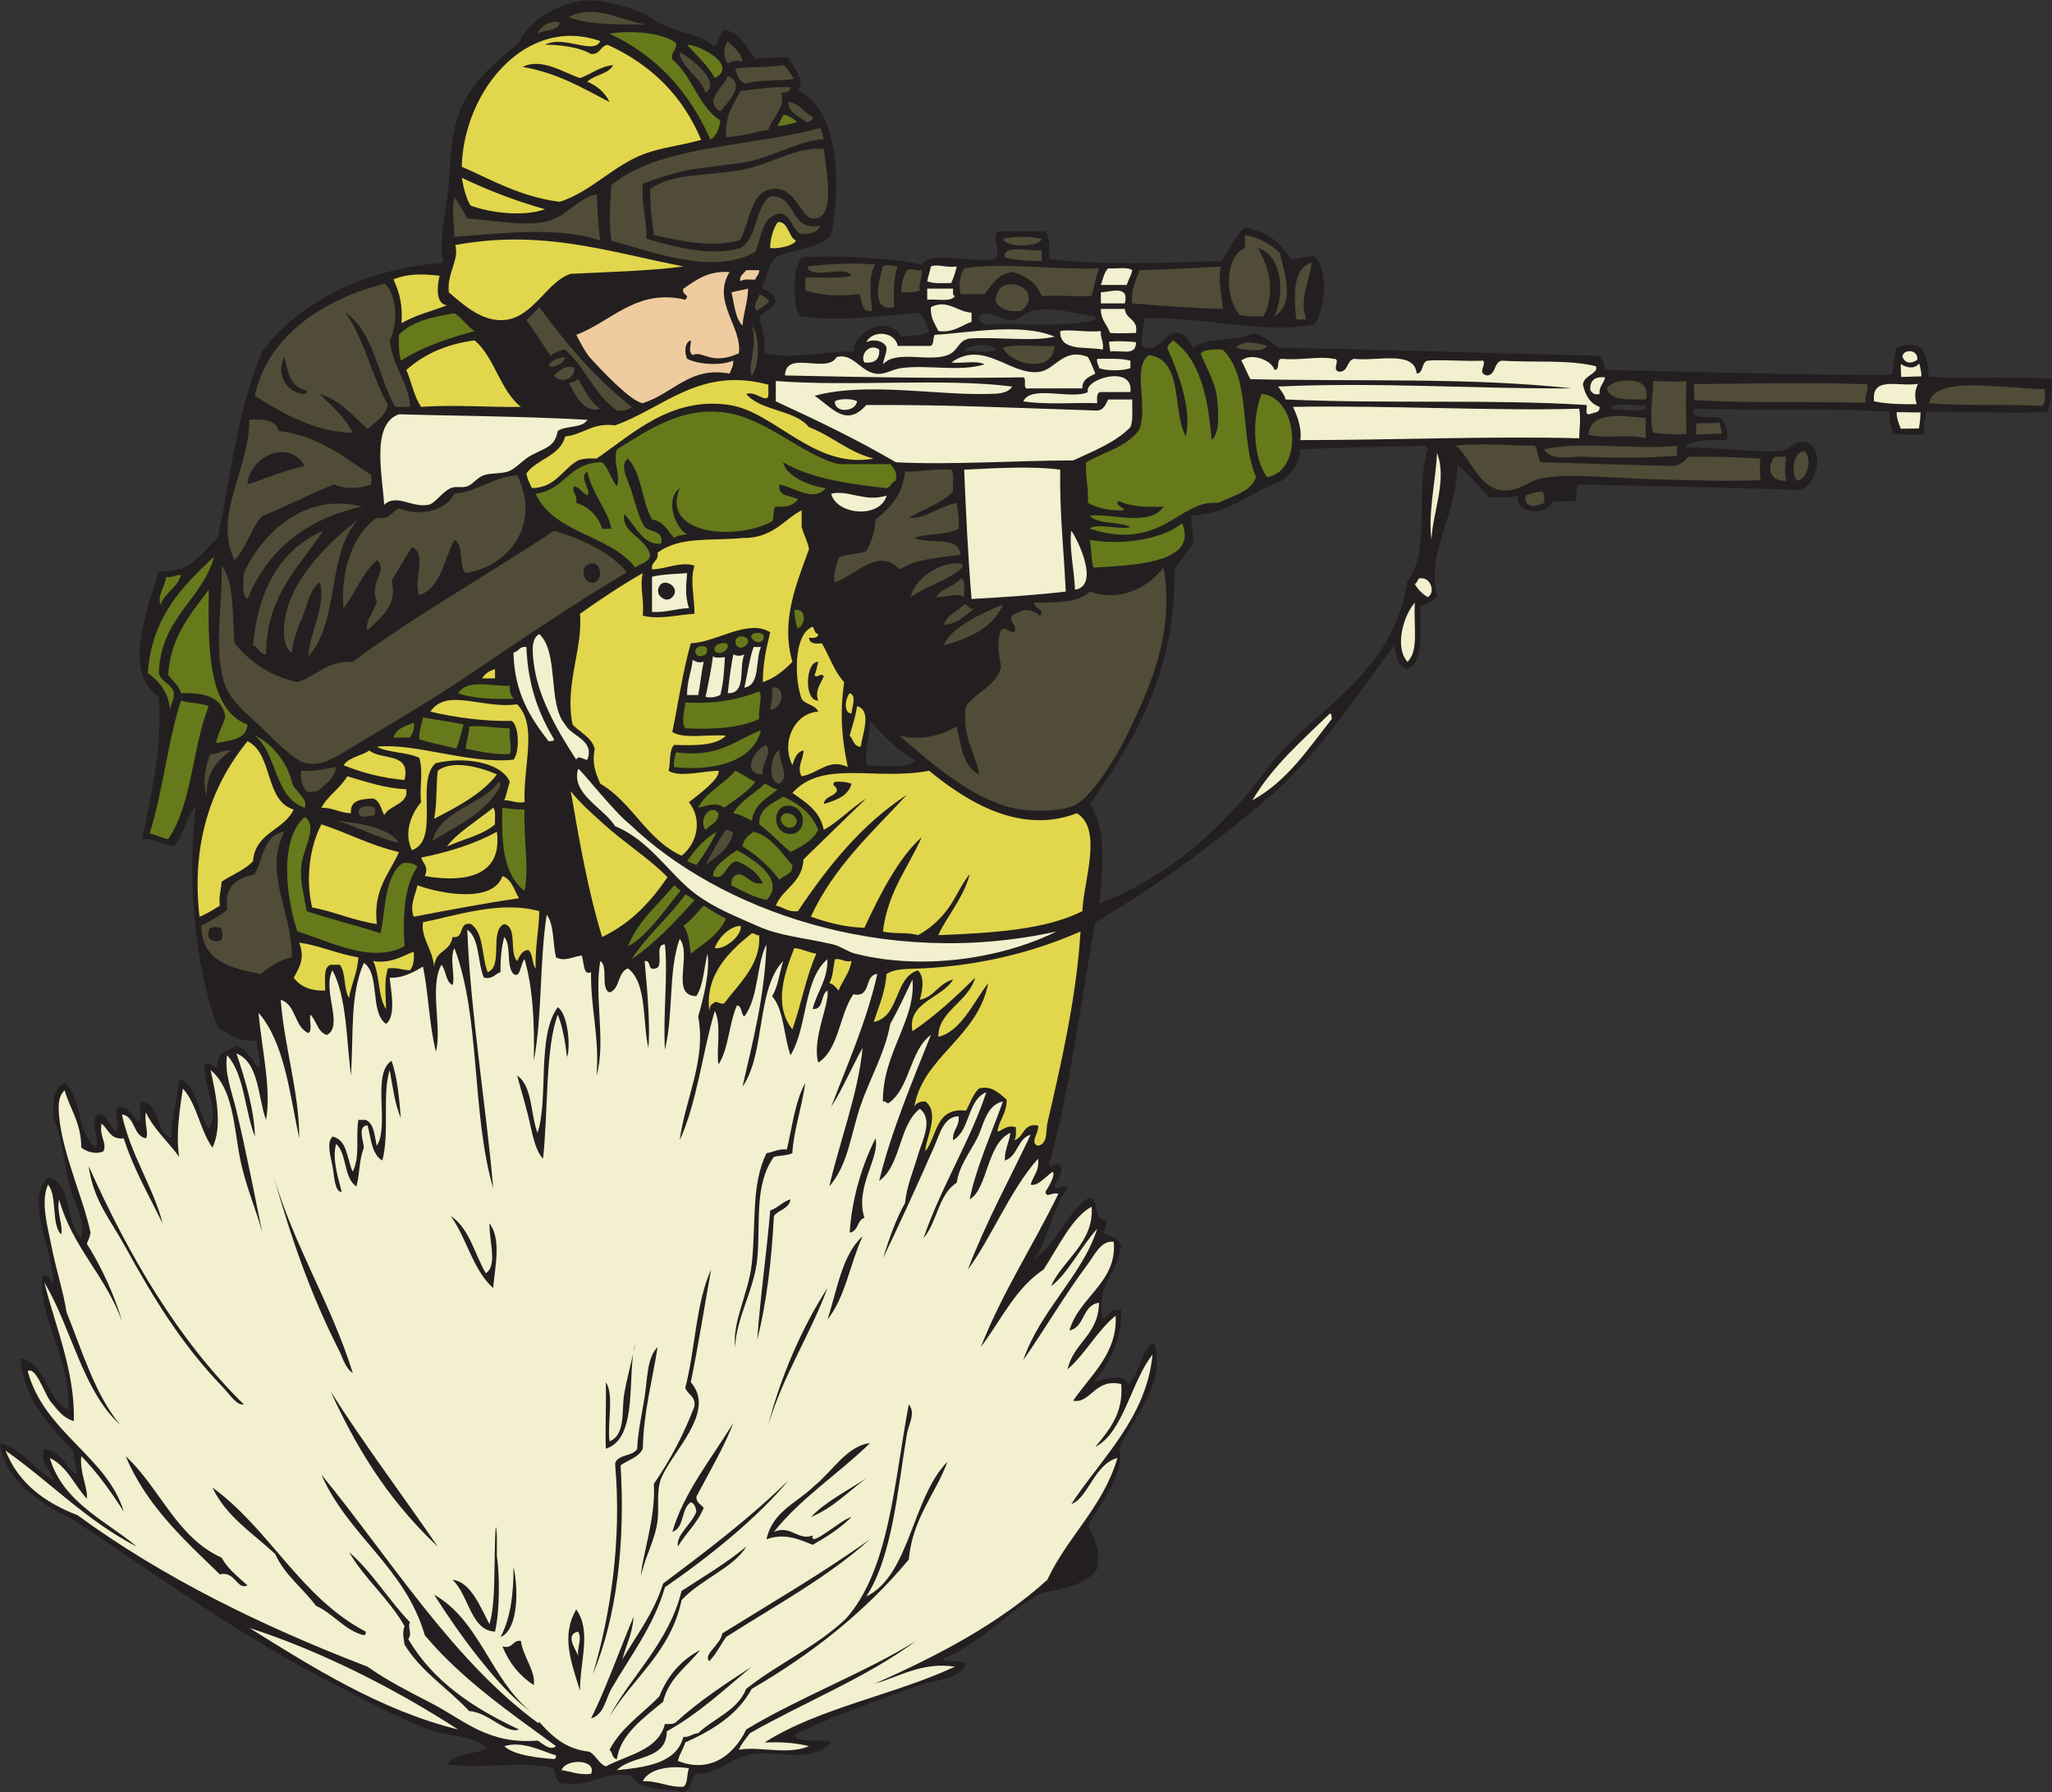 <?xml version="1.0" encoding="UTF-8" standalone="no"?>
<svg
   xmlns:dc="http://purl.org/dc/elements/1.1/"
   xmlns:cc="http://creativecommons.org/ns#"
   xmlns:rdf="http://www.w3.org/1999/02/22-rdf-syntax-ns#"
   xmlns:svg="http://www.w3.org/2000/svg"
   xmlns="http://www.w3.org/2000/svg"
   viewBox="0 0 796.533 695.653"
   height="695.653"
   width="796.533"
   xml:space="preserve"
   id="svg2"
   version="1.1"><rect x="0" y="0" width="796.533" height="695.653" fill="#333333" stroke="none"/><defs
     id="defs6" /><g
     transform="matrix(1.333,0,0,-1.333,0,695.653)"
     id="g10"><g
       transform="scale(0.1)"
       id="g12"><path
         id="path14"
         style="fill:#231f20;fill-opacity:1;fill-rule:evenodd;stroke:none"
         d="m 5959.61,4018.71 c -98.9,-3.85 -232.17,1.69 -349.61,0.89 -4.42,-22.14 -9.61,-39.21 -7.2,-63.92 -23.94,-6.54 -58.68,-1.09 -89.62,-0.62 -6.48,18.61 -11.72,38.48 -10.76,64.54 -171.5,11.92 -383.49,2.27 -570.15,9.06 -8.1,-35.65 47.48,-18.56 80.69,-26.89 9.38,-17.52 20.33,-33.46 16.13,-64.54 -44.69,-2.1 -94.19,6.24 -123.71,-21.52 79.08,1.53 221.46,-15.32 279.7,-10.75 31.83,6.29 41.9,32.36 69.92,26.89 58.33,-11.42 42.69,-115.73 -10.75,-139.85 -198.02,6.59 -451.27,11.93 -650.83,16.14 -3.48,-10.96 -2.05,-33.82 -5.37,-48.41 -23.59,-0.55 -42.44,-2.78 -64.55,0 -19.87,-45.01 -116.03,-38.17 -102.19,16.13 -18.63,-8.27 -59.52,-4.75 -85.79,-5.37 -30.94,35.39 -57.02,65.17 -91.71,96.81 0.73,-146 -91.06,-254.84 -59.17,-381.89 -9.47,-17.44 -27.93,-25.87 -48.42,-32.27 -2.06,-71.44 12.83,-159.84 -37.65,-182.87 -29.5,6.35 -32.75,38.95 -37.64,69.92 -122.83,-162.34 -227.16,-328.42 -381.89,-457.19 -152.47,-126.89 -312.2,-246.17 -489.46,-349.62 -42.45,-237.25 -73.88,-485.51 -134.47,-704.61 1.91,-16.59 27.41,14.16 32.27,-5.39 11.14,-22.38 -10.83,-37.6 -16.14,-59.15 4.4,-13.09 28.36,10.66 37.65,-5.38 -44.44,-55.97 -54.38,-146.43 -96.81,-204.4 58.43,29.46 101.64,149.34 161.36,177.5 30.9,-6.75 5.56,-69.74 48.42,-64.55 3.16,-19.3 -6.26,-26 -10.77,-37.64 19.29,-11.21 45.54,-15.41 53.79,-37.65 -10.79,-88.11 -75.15,-115.76 -53.79,-209.77 13.75,-9.88 20.22,33.36 53.79,21.51 5.53,-81.12 -36.7,-160.3 -80.68,-209.77 30.12,9.62 89.43,28.04 102.19,-5.38 32.79,28.21 38.47,112.09 75.3,118.34 34.63,-128 -65.19,-214.38 -102.2,-306.59 19.33,-71.2 -56.94,-157.833 -91.42,-225.907 18.57,-31.633 35.08,-65.313 26.88,-123.711 -30.49,-46.613 -96.23,-57.941 -161.36,-69.922 -103.73,-57.629 -176.16,-146.562 -290.45,-193.633 16.2,-12.5 58.85,1.465 69.92,-16.144 -27.24,-46.231 -88.35,-42.5 -134.46,-59.168 -125.3,-45.254 -254.53,-89.953 -365.75,-145.227 14.57,-28.445 79.76,-6.289 107.57,-21.511 C 2365.14,87.539 2280.48,116.691 2205.27,112.961 2134.63,109.453 2094.14,51.074 2027.78,53.789 2011.15,39.953 2013.8,6.809 1990.12,0 c -54.03,12.316 -129.14,3.535 -150.6,48.418 -91.9,15.84 -108.08,-36.953 -209.77,-21.512 -9.99,9.726 -12.29,27.156 -16.14,43.027 -94.26,23.309 -187.77,-2.004 -311.97,10.75 20.88,34.718 82.95,28.222 118.34,48.418 -49.75,39.836 -117.16,32.539 -172.12,53.789 -97.78,37.785 -189.9,88.703 -279.692,134.464 C 704.586,451.672 455.805,632.852 209.766,796.055 115.703,841.934 13.254,907.785 0,1016.59 68.894,997.629 99.117,940 155.984,909.016 c -7.007,29.91 -44.402,54.539 -26.898,91.434 47.102,-8.485 61.25,-49.923 91.441,-75.302 10.973,13.086 -10.422,39.551 -5.382,64.54 C 149.063,1067.04 71.598,1133 59.164,1264 c 80.438,-16.38 72.438,-121.2 139.852,-150.59 6.297,155.61 -89.289,265 -75.305,392.64 21.727,2 21.055,-18.39 32.273,-26.9 3.852,84.12 -87.523,244.03 -16.136,311.96 72.894,-18.53 48.765,-134.11 96.812,-177.5 14.918,49.24 -24.941,106.66 -37.644,166.74 -13.407,63.42 -20.52,129.17 -43.032,182.89 -3.82,48.64 0.204,89.44 32.274,102.2 51.84,-41.39 35.39,-151.07 91.437,-188.26 13.996,24.61 -21.992,72.81 5.383,96.82 35.227,1.16 28.531,-39.59 53.785,-48.42 11.762,10.68 -11.508,53.34 5.375,69.93 34.844,0.78 39.41,-28.71 59.164,-43.03 15.778,7.53 -5.019,51.63 10.758,59.17 53.367,-11.18 37.649,-91.45 86.059,-107.58 -5.336,53.16 17.601,111.67 21.515,172.12 47.856,-8.16 56.743,-100.71 86.059,-145.22 34.094,56.08 -20.836,138.25 -10.75,188.25 11.414,10.78 23.965,-7.64 37.645,-10.75 -8.458,47.9 28.257,50.62 53.789,64.54 33.828,-9.2 43.984,-42.08 64.543,-64.54 9.554,16.93 -6,54.79 -5.379,80.67 -56.328,-6.12 -80.75,19.66 -112.953,37.65 -66.305,172.48 -90.555,428.54 -64.543,645.45 -29.129,-31.83 -34.137,-87.78 -64.547,-118.33 -32.727,4.92 -51.133,24.17 -91.438,21.51 26.336,137.9 58.024,249.4 48.406,414.17 -108.718,71.38 -30.925,262.06 0,365.75 96.164,-6.52 123.883,55.4 172.122,96.82 33.371,166.29 60.214,388.01 129.085,543.25 89.915,122.95 269.177,238.63 527.117,258.18 -15.25,80.02 11.49,158.75 16.14,236.65 12,201.65 27.29,262.96 204.95,403.97 21.13,63.52 129.32,129.17 219.96,123.15 57.27,-3.81 145.23,-35.2 161.37,-48.41 49.88,-41.56 138.82,-44.05 188.25,-86.06 10.2,14.91 14.69,35.52 26.9,48.41 46.82,-5.17 66.87,-54.44 90.58,-82.73 39.63,0.2 55.56,3.89 95.2,4.1 12.79,-26.69 53.93,-67.52 29.37,-98.87 118.98,-48.13 125.98,-274.71 96.81,-419.54 -32.72,-37.19 -98.95,-40.89 -150.6,-59.16 -32.19,-14.44 -36.42,-65.45 -52.32,-96.15 15.6,-5.75 38.48,-14.51 41.56,-38.32 -7.98,-24.3 -39.1,-25.46 -48.41,-48.41 8.65,-30.8 19.19,-59.7 16.14,-102.2 87.16,-18.74 168.39,6.17 258.17,5.39 7.31,69.06 106.23,102.63 139.85,43.02 27.67,4.6 63.87,0.68 80.68,16.14 -5.3,21.58 -17.76,36.02 -26.89,53.79 -111.33,-8.16 -230.27,-27.38 -349.62,-10.76 -22.66,45.35 -21.91,132.79 5.38,172.12 127.98,4.26 247.22,-0.21 349.62,-21.52 30.88,43.37 133.7,3.03 215.15,16.14 15.96,22.87 -10.74,56.48 5.37,80.68 46.63,0 93.23,0 139.86,0 12.48,-18 11.4,-49.55 10.75,-80.68 150.21,-19.27 341.48,-10.64 500.22,-5.38 26.13,29.46 38.67,72.5 69.92,96.81 65.09,-10.2 105.34,-45.27 134.48,-91.43 32.57,-2.25 44.12,14.4 69.91,5.38 39.75,-41.44 29.67,-151.4 -1.42,-195.05 -151.32,-31.29 -313.65,22.28 -493.42,17.55 -8.42,-22.07 -8.16,-52.79 -10.75,-80.68 50.89,-28.38 64.59,43.05 107.57,37.64 26.05,-3.27 24.93,-19.54 43.03,-43.02 48.77,36.25 122.56,14.19 177.5,43.02 27.9,-9.73 49.66,-25.63 69.92,-43.02 317.82,-4.89 627.43,-16.26 935.9,-23.53 4.78,-11.37 16.37,-24.64 16.13,-41.02 269.75,-5.54 568.01,-15.23 833.7,-14.44 9.62,22.65 5.19,59.36 16.14,80.69 17.99,7.65 51.93,7.65 69.92,0 12.62,-23.24 24.24,-47.48 21.51,-86.06 120.92,-7.44 263.51,2.79 358.63,-6.87 0.49,-30.97 -0.86,-79.27 -14.39,-96.22 z m -1167.17,20.71 c 0,-3.59 0,-7.17 0,-10.76 -15.15,-11.3 -80.38,-0.5 -102.21,0 13.57,24.09 70.99,4.33 102.21,10.76 z M 2667.84,3004.73 c -31.43,-27.74 -88.41,-12.08 -143.25,-16.42 -8.45,49.73 9.98,81.09 8.79,131.35 44.14,-48.23 79.51,-87.41 134.46,-114.93 z m 532.5,-417.56 c 11.89,100.78 22.35,224.53 -26.9,290.46 127.28,182.88 248.34,371.99 247.42,683.08 17.97,30.44 33.84,44.71 52.32,74.64 5.22,32.11 -5.82,52.54 -3.9,81.35 114.94,6.97 172.82,71 263.54,102.19 27.95,20.47 50.15,46.68 53.79,91.43 114.4,5.46 247.79,7.46 365.77,10.77 1,-4.36 5.39,-5.36 5.37,-10.77 -37.57,-109.44 9.67,-303.71 -59.18,-381.88 -39.72,-266.86 -252.34,-360.82 -392.63,-527.11 -128.64,-177.95 -285.42,-327.75 -505.6,-414.16 z m -301.21,1613.61 c -19.83,-12.44 -62.67,-1.87 -91.44,-5.37 9.35,23.02 87.65,25.81 91.44,5.37 z m 290.45,86.06 c -62.61,-16.73 -179.74,-14.01 -268.94,-10.76 -23.24,0.85 -70.41,-13.61 -69.92,21.52 28.07,24.7 60.26,-12.72 96.82,-10.76 23.51,1.26 35.04,21.84 59.16,26.89 58.47,12.24 126.21,-8.62 182.88,-16.13 0,-3.59 0,-7.17 0,-10.76 v 0" /><path
         id="path16"
         style="fill:#504c37;fill-opacity:1;fill-rule:evenodd;stroke:none"
         d="m 5948.64,4036.83 c -90.24,5.45 -220.79,-0.6 -331.3,7.62 14.67,69.22 148.04,51.09 238.34,46.86 29.16,-1.36 71.52,-6.23 98.56,-5.37 2.4,-23.92 1.35,-34.53 -5.6,-49.11 v 0" /><path
         id="path18"
         style="fill:#f2f0ce;fill-opacity:1;fill-rule:evenodd;stroke:none"
         d="m 5588.76,4160.32 c 3.65,-11.81 6.44,-25.45 6.49,-37.47 -19.7,-0.59 -39.41,-1.18 -59.14,-1.77 -0.37,12.55 -0.74,25.09 -1.12,37.63 13.64,-8.91 38.2,-17.41 53.77,1.61 v 0" /><path
         id="path20"
         style="fill:#f2f0ce;fill-opacity:1;fill-rule:evenodd;stroke:none"
         d="m 5581.54,4041.72 c -45.68,-0.43 -87.13,0.68 -124.13,8.38 -8.69,75.35 72.03,41.54 127.73,50.93 -6.22,-14.06 -12.37,-30.89 -3.6,-59.31 v 0" /><path
         id="path22"
         style="fill:#f2f0ce;fill-opacity:1;fill-rule:evenodd;stroke:none"
         d="m 5583.06,4170.91 c -18.31,-12.34 -35.42,-10.83 -43.33,9.47 3.31,23.94 47.76,20.72 43.33,-9.47 v 0" /><path
         id="path24"
         style="fill:#f2f0ce;fill-opacity:1;fill-rule:evenodd;stroke:none"
         d="m 5592.73,4017.91 c -0.58,-16.86 -1.62,-28.19 -4.84,-46.82 -14.34,-0.43 -38.29,-0.28 -52.62,-0.71 -5.78,14.23 -11.94,28.01 -12.21,48.06 19.71,0.6 49.97,-1.12 69.67,-0.53 v 0" /><path
         id="path26"
         style="fill:#504c37;fill-opacity:1;fill-rule:evenodd;stroke:none"
         d="m 5432.49,4045.92 c -175.03,4.76 -338.49,-2.45 -498.47,8.03 0,10.76 -1.75,35.48 -1.75,46.24 198.33,1.55 320.34,6.13 505.61,-0.48 3.76,-23.5 -9.15,-30.3 -5.39,-53.79 v 0" /><path
         id="path28"
         style="fill:#504c37;fill-opacity:1;fill-rule:evenodd;stroke:none"
         d="m 5233.48,3818.89 c -19.48,24.15 -12.68,83.43 21.52,86.07 24.34,-25.48 7.11,-80.14 -21.52,-86.07 v 0" /><path
         id="path30"
         style="fill:#504c37;fill-opacity:1;fill-rule:evenodd;stroke:none"
         d="m 5201.21,3888.81 c -2.44,-30.06 -6.16,-41.45 0,-69.92 -46.59,-3.64 -59.85,41.3 -32.27,69.92 10.76,0 21.52,0 32.27,0 v 0" /><path
         id="path32"
         style="fill:#504c37;fill-opacity:1;fill-rule:evenodd;stroke:none"
         d="m 5126.82,3820.66 c -102.61,-4.35 -224.46,0.19 -339.77,3.61 -100.41,2.98 -222.69,17.86 -306.59,0 -25.43,-5.41 -64.08,-41.61 -112.95,-32.27 -64.89,12.41 -88.57,100.28 -129.09,129.09 80.56,8.43 147.04,-0.02 231.29,0 8.69,-12.83 8.57,-34.46 16.13,-48.41 129.5,-3.18 257.23,-8.13 387.27,-10.76 20.5,2.8 32.33,14.29 43.03,26.89 93.84,0.2 131.45,-0.68 209.77,-5.38 -1.47,-18.25 -1.23,-46.3 0.91,-62.77 v 0" /><path
         id="path34"
         style="fill:#504c37;fill-opacity:1;fill-rule:evenodd;stroke:none"
         d="m 5014.15,3956.99 c -25.03,-2.47 -48.9,-2.54 -76.48,-3.63 3.88,16.45 -1.29,15.82 2.6,32.27 29.32,2.43 36.21,-1.28 67.31,2.94 -0.46,-7.63 6.24,-23.55 6.57,-31.58 v 0" /><path
         id="path36"
         style="fill:#504c37;fill-opacity:1;fill-rule:evenodd;stroke:none"
         d="m 4910.76,4109.21 c -2.13,-55.9 -0.72,-96.03 0,-153.82 -36.04,-3.26 -59.02,-0.37 -96.81,3.35 -12.06,47.94 -0.53,99.49 0,150.6 33.48,-0.57 59.21,-3.68 96.81,-0.13 v 0" /><path
         id="path38"
         style="fill:#504c37;fill-opacity:1;fill-rule:evenodd;stroke:none"
         d="m 4883.87,3891.48 c -89.63,-6.6 -180.31,-6.69 -268.94,-2.67 -45.12,2.05 -97,-13.7 -118.33,21.51 104.62,25.83 275.35,-3.28 387.27,10.77 0,-7.17 0,-22.44 0,-29.61 v 0" /><path
         id="path40"
         style="fill:#504c37;fill-opacity:1;fill-rule:evenodd;stroke:none"
         d="m 4792.44,4055.56 c -46.96,1.45 -103.13,-6.31 -112.96,32.27 16.15,30.92 136.29,40.55 112.96,-32.27 v 0" /><path
         id="path42"
         style="fill:#504c37;fill-opacity:1;fill-rule:evenodd;stroke:none"
         d="m 4792.44,4001.77 c 0,-19.72 0,-39.45 0,-59.17 -45.78,13.4 -121.26,-2.91 -166.76,10.76 5.99,70.06 99.55,53.69 166.76,48.41 v 0" /><path
         id="path44"
         style="fill:#f2f0ce;fill-opacity:1;fill-rule:evenodd;stroke:none"
         d="m 4674.1,4120.1 c -3.12,-18.39 -17.99,-25.04 -16.13,-48.41 -17.17,-4.61 -21.88,4.98 -26.9,10.76 -1.93,28.81 13.39,40.39 43.03,37.65 v 0" /><path
         id="path46"
         style="fill:#f2f0ce;fill-opacity:1;fill-rule:evenodd;stroke:none"
         d="m 4657.97,4034.04 c 1.14,-17.28 -11.99,-14.88 -26.9,-20.62 -18.08,-5.52 -8.37,15.84 -10.76,26 -280.24,17.54 -572.34,2.76 -876.72,16.14 -3,14.5 -15.79,28.85 -21.52,37.65 288.78,13.42 569.57,-7.02 855.22,-5.38 -294.44,32.28 -607.69,19.39 -935.9,26.89 -10.05,16.85 -16.41,37.39 -26.89,53.79 28.36,24.46 88.16,2.55 96.81,-26.9 18.4,-0.47 3.12,32.75 21.51,32.28 54.97,-5.04 108.64,8.62 150.61,0 23.72,0.85 -7.95,-32.28 16.13,-37.66 27.07,-0.18 21.5,32.29 43.03,37.66 67.41,-7.89 176.6,25.99 182.88,-43.03 21.33,1.97 12.62,34 32.28,37.65 40.23,3.81 105.7,-2.49 161.36,0 9.73,-12.6 -18.69,-35.88 10.75,-43.03 27.3,1.4 19.16,38.21 43.03,43.03 91.11,-5.72 196.97,3.35 274.32,-16.13 9.58,-20.8 -36.19,-26.74 -37.65,-53.79 6.86,-30.8 20.62,-54.69 48.41,-64.55 v 0" /><path
         id="path48"
         style="fill:#f2f0ce;fill-opacity:1;fill-rule:evenodd;stroke:none"
         d="m 4598.8,4028.66 c 5.4,-34.92 -0.11,-58.12 0,-86.06 -261.27,6.85 -541.57,-5.33 -812.19,-5.37 5.24,42.14 -13.56,79.01 -21.51,96.81 278.18,4.79 588.73,-12.49 833.7,-5.38 v 0" /><path
         id="path50"
         style="fill:#504c37;fill-opacity:1;fill-rule:evenodd;stroke:none"
         d="m 4496.6,3754.35 c -20.62,-10.68 -59.4,-18.59 -53.78,21.51 14.39,5.33 28.36,11.09 48.4,10.76 6.19,-6.35 6.09,-19.01 5.38,-32.27 v 0" /><path
         id="path52"
         style="fill:#f2f0ce;fill-opacity:1;fill-rule:evenodd;stroke:none"
         d="m 4168.5,3646.77 c -10.56,78.73 12.26,170.59 16.14,252.8 30.64,-78.11 -13.12,-172.71 -16.14,-252.8 v 0" /><path
         id="path54"
         style="fill:#f2f0ce;fill-opacity:1;fill-rule:evenodd;stroke:none"
         d="m 4157.75,3480.03 c -15.77,9.35 -28.31,21.9 -37.65,37.66 5.01,3.94 8.14,9.77 10.75,16.13 33.73,9.82 51.44,-39.45 26.9,-53.79 v 0" /><path
         id="path56"
         style="fill:#f2f0ce;fill-opacity:1;fill-rule:evenodd;stroke:none"
         d="m 4120.1,3463.9 c -4.14,-70.64 12.3,-140.02 -21.53,-172.12 -39.09,43.6 -10.41,137.26 21.53,172.12 v 0" /><path
         id="path58"
         style="fill:#f2f0ce;fill-opacity:1;fill-rule:evenodd;stroke:none"
         d="m 3872.68,3141.17 c 6.3,-0.87 4.53,-9.8 5.37,-16.13 -68.82,-87.16 -130.49,-181.47 -231.28,-236.66 59.32,100.25 144.92,174.21 225.91,252.79 v 0" /><path
         id="path60"
         style="fill:#504c37;fill-opacity:1;fill-rule:evenodd;stroke:none"
         d="m 3804.16,4288.25 c -12.96,2.21 -14.51,-2.75 -29.72,1.7 -3.73,50.16 -16.26,145.63 44.44,163.64 0.53,-38.2 -38.6,-103.52 -14.72,-165.34 v 0" /><path
         id="path62"
         style="fill:#667a1b;fill-opacity:1;fill-rule:evenodd;stroke:none"
         d="m 3689.8,3829.65 c -40.63,54.86 -45.37,169.72 -16.14,242.04 107.6,-8.48 123.3,-225.99 16.14,-242.04 v 0" /><path
         id="path64"
         style="fill:#504c37;fill-opacity:1;fill-rule:evenodd;stroke:none"
         d="m 3711.31,4297.6 c 30.13,66.01 23.25,177.59 -48.41,199.01 34.5,-57.56 51.53,-133.45 16.14,-199.01 -24.81,0.29 -52.58,-2.39 -69.92,5.37 -41.25,46.57 -44.87,167.14 16.13,193.64 0,12.55 0,25.1 0,37.65 44.3,-7.69 76.9,-27.08 102.2,-53.79 14.85,-61.73 43.44,-146.54 -16.14,-182.87 v 0" /><path
         id="path66"
         style="fill:#504c37;fill-opacity:1;fill-rule:evenodd;stroke:none"
         d="m 3689.8,4211.54 c -9.03,-21.15 -73.47,-10.55 -91.44,-5.38 19.16,23.3 64.46,14.83 91.44,5.38 v 0" /><path
         id="path68"
         style="fill:#667a1b;fill-opacity:1;fill-rule:evenodd;stroke:none"
         d="m 3657.53,3829.65 c -14.38,-43.01 -64.19,-52.85 -110.54,-75.3 -113.12,11.45 -161.42,-143.01 -373.55,-75.3 13.6,19.09 94.91,-5.09 118.33,5.38 -33.86,16.33 -93.51,6.88 -118.33,32.27 48.54,10.58 173.45,-34.83 215.15,26.89 -50.38,-1.97 -97.22,-0.41 -129.1,16.14 -22.11,-10.58 26.27,-22.94 10.76,-26.9 -42.73,-1.49 -75.39,7.08 -102.18,21.52 1.92,54.94 -7.36,65.49 -5.38,118.33 53.77,30.5 122.32,46.22 155.97,96.81 24.64,76.97 -22.55,177.75 26.91,215.16 102.06,-12.68 66.87,-162.63 107.57,-236.67 19.45,80.67 -24.77,190.2 -53.79,258.18 1.15,8.57 10.73,14.36 16.13,21.51 79.5,-54.97 102.22,-166.72 112.95,-290.44 25.05,22.52 19.56,82.95 16.14,118.33 -4.97,51.41 -33.51,94.55 -48.41,134.46 13.14,11.98 38.41,11.8 64.54,10.76 84.53,-83.1 48.34,-257.94 96.83,-371.13 v 0" /><path
         id="path70"
         style="fill:#504c37;fill-opacity:1;fill-rule:evenodd;stroke:none"
         d="m 3560.7,4319.12 c -90.7,2.51 -177.25,9.19 -263.55,16.13 -4.68,44.13 11.71,67.18 21.51,96.81 65.2,1.08 149.09,5.69 236.67,10.76 -9.53,-43.57 2.65,-78.59 5.37,-123.7 v 0" /><path
         id="path72"
         style="fill:#667a1b;fill-opacity:1;fill-rule:evenodd;stroke:none"
         d="m 3184.2,3566.09 c -7.08,23.41 -5.73,55.22 -10.76,80.68 89.77,-16.52 210.97,0.45 268.94,48.41 49.08,-117.12 -144.19,-122.22 -258.18,-129.09 v 0" /><path
         id="path74"
         style="fill:#504c37;fill-opacity:1;fill-rule:evenodd;stroke:none"
         d="m 2619.43,3076.63 c 62.86,-16.77 127.07,3.42 166.74,26.89 11.13,-57 19.49,-116.76 64.55,-139.84 -5.43,52.36 -51.55,109.5 -37.66,199.01 29.68,42.05 86.24,57.2 102.21,112.95 -5.89,39.22 -14.64,70.9 0,107.57 13.45,13.55 21.12,-6.17 37.64,-5.37 13.34,18.55 -19.04,31.39 -5.37,48.41 30.46,19.95 51.89,22.78 80.67,0 16.85,18.42 -16.92,18.85 -16.13,37.65 64.36,0.18 129.03,0.06 161.36,32.26 94.37,-33.02 173.47,17.27 215.15,69.93 30.72,-188.06 -33.53,-334.47 -102.2,-478.71 -38.07,-79.95 -104.41,-181.68 -150.6,-209.75 -37.24,-22.64 -122,-21.41 -161.36,-16.15 -135.54,18.13 -275.38,146.53 -355,215.15 v 0" /><path
         id="path76"
         style="fill:#f2f0ce;fill-opacity:1;fill-rule:evenodd;stroke:none"
         d="m 3307.91,4249.18 c -21.01,-0.18 -53.56,-1.98 -75.3,0 -8.04,24.24 -27.47,37.07 -26.9,69.94 23.31,0 46.61,0 69.93,0 2.43,-31.65 39.89,-28.26 32.27,-69.94 v 0" /><path
         id="path78"
         style="fill:#f2f0ce;fill-opacity:1;fill-rule:evenodd;stroke:none"
         d="m 3307.91,4222.58 c 0.77,-41.02 -37.75,-23.31 -75.3,-27.17 0.68,9.64 -3.76,18.41 -2.55,28.58 26.14,2.45 49.05,0.76 77.85,-1.41 v 0" /><path
         id="path80"
         style="fill:#f2f0ce;fill-opacity:1;fill-rule:evenodd;stroke:none"
         d="m 3297.15,4432.06 c -3.26,-16.45 -11.43,-28.02 -16.14,-43.02 -25.09,0 -50.19,0 -75.3,0 6.43,16.88 9.33,37.29 21.52,48.4 22.93,-2.17 55.41,5.21 69.92,-5.38 v 0" /><path
         id="path82"
         style="fill:#f2f0ce;fill-opacity:1;fill-rule:evenodd;stroke:none"
         d="m 3291.77,3974.88 c -43.39,-44.47 -106.76,-68.94 -166.73,-96.82 -172.96,-0.2 -351.81,-13.59 -516.37,-5.38 -110.52,65.18 -229.5,121.91 -349.61,177.5 0,19.72 0,39.44 0,59.16 221.21,-16.98 490.39,9.23 688.48,-16.13 -14.05,-22.13 -46.59,-20.84 -69.93,-21.52 -150.81,-4.37 -354.34,35.56 -505.6,-5.38 51.24,-34.01 91.54,-93.89 150.6,-26.89 241.73,1.35 439.1,-8.8 672.34,-16.14 20.18,1.35 24.39,18.66 32.28,32.28 23.31,0 46.62,0 69.92,0 -0.91,-27.78 3.33,-60.7 -5.38,-80.68 v 0" /><path
         id="path84"
         style="fill:#f2f0ce;fill-opacity:1;fill-rule:evenodd;stroke:none"
         d="m 3291.77,4168.51 c 0,-7.17 0,-14.34 0,-21.52 -19.87,-8.65 -71.56,-8.65 -91.43,0 0.2,8.14 -7.59,13.94 -5.39,26.9 33.94,-0.14 70.28,2.12 96.82,-5.38 v 0" /><path
         id="path86"
         style="fill:#f2f0ce;fill-opacity:1;fill-rule:evenodd;stroke:none"
         d="m 3291.77,4077.07 c -28.68,0 -57.37,0 -86.06,0 -13.75,-0.6 -10.67,-18.01 -10.76,-32.27 -71.41,2.09 -152.09,-5.08 -215.14,5.38 22.92,48.8 139.75,3.67 188.26,26.89 -13.1,37.59 133.87,81.89 123.7,0 v 0" /><path
         id="path88"
         style="fill:#f2f0ce;fill-opacity:1;fill-rule:evenodd;stroke:none"
         d="m 3275.64,4335.25 c -23.32,0 -46.62,0 -69.93,0 0,10.76 0,21.51 0,32.27 31.11,1.43 82.99,22.31 69.93,-32.27 v 0" /><path
         id="path90"
         style="fill:#f2f0ce;fill-opacity:1;fill-rule:evenodd;stroke:none"
         d="m 3211.09,4200.78 c -49.16,10 -125.41,-7.09 -123.71,53.79 25.73,6.34 77.26,-4.16 118.33,0 -1.78,-21.51 9.59,-29.86 5.38,-53.79 v 0" /><path
         id="path92"
         style="fill:#504c37;fill-opacity:1;fill-rule:evenodd;stroke:none"
         d="m 3200.34,4437.44 c -8.86,-25.2 -14.83,-53.31 -21.51,-80.68 -48.46,-1.68 -113.19,2.47 -145.24,0 -14.94,37.05 -44.65,59.34 -86.05,69.92 -43.38,-5.03 -58.68,-38.13 -80.68,-64.54 -23.31,0 -46.62,0 -69.93,0 -4.45,28.88 -4.67,47.27 10.76,75.3 110.57,18.06 260.85,-4.75 392.65,0 v 0" /><path
         id="path94"
         style="fill:#f2f0ce;fill-opacity:1;fill-rule:evenodd;stroke:none"
         d="m 3151.93,4087.83 c -52,0 -104,0 -155.98,0 -21.09,-4.95 -3.91,28.37 -16.14,32.27 -221.34,-3.94 -465.35,0.28 -693.86,5.38 2.1,75.75 121.61,2.92 150.61,53.78 47.8,11.97 67.95,-41.49 112.95,-48.4 28.43,-4.37 46.2,12.14 75.3,16.13 76.6,10.51 168.82,-11.88 242.05,10.76 -21.61,12.46 -66.27,1.87 -96.82,5.38 95.94,68.73 173.73,-40.56 258.17,-26.9 45.42,7.35 69.15,71.09 139.86,43.03 8.46,-14.83 15,-31.6 21.51,-48.4 -17.22,-9.69 -38.49,-15.31 -37.65,-43.03 v 0" /><path
         id="path96"
         style="fill:#e2d64c;fill-opacity:1;fill-rule:evenodd;stroke:none"
         d="m 2522.61,2893.75 c -43.95,-27.76 -77.92,-65.5 -123.7,-91.43 -11.08,55.26 -52.36,80.31 -91.44,107.57 88.34,98.23 241.02,34.68 398.02,64.55 86.81,-69.97 251.62,-192.47 430.3,-123.71 77.54,-46.23 18.33,-202.25 16.14,-285.07 -108.53,-54.63 -262.72,-63.6 -419.54,-69.94 20.34,48.14 74,108.65 91.43,177.5 -22.25,-25.06 -40.84,-70.53 -64.54,-102.18 -24.08,-32.18 -51.05,-55.92 -86.06,-75.32 -28.2,9.47 -72.58,2.73 -102.19,10.78 14.15,114.93 73.04,185.12 112.95,274.3 -65.27,-56.66 -122.66,-167.78 -166.75,-263.54 -60.92,1.81 -109.24,16.25 -155.98,32.26 66.57,145 177.98,245.15 279.7,354.99 -132.31,-86.43 -229.51,-207.96 -317.34,-338.85 -30.5,-3.61 -41.71,12.09 -64.55,16.14 21.11,50.59 77.39,66.04 80.68,134.46 61.08,59.04 121.4,118.85 182.87,177.49 z m -91.43,48.41 c -13.16,-12.68 8.03,-10 5.38,-26.89 -8.13,-16.97 -35.27,-14.93 -37.65,-37.64 35.55,11.05 70.84,22.39 80.68,59.16 -13.41,4.52 -28.82,7.03 -48.41,5.37 v 0" /><path
         id="path98"
         style="fill:#f2f0ce;fill-opacity:1;fill-rule:evenodd;stroke:none"
         d="m 3130.41,3501.55 c -2.02,57.77 -17.6,122.47 -10.75,172.12 22.9,-33.59 82.1,-160.71 10.75,-172.12 v 0" /><path
         id="path100"
         style="fill:#f2f0ce;fill-opacity:1;fill-rule:evenodd;stroke:none"
         d="m 3103.52,3496.16 c -88.27,-10.32 -180.97,-16.25 -274.31,-21.5 -10.27,122.41 -16.23,249.12 -21.52,376.5 88.33,3.95 192.94,11.38 279.69,0 -1.96,-128.33 10.17,-226.54 16.14,-355 v 0" /><path
         id="path102"
         style="fill:#f2f0ce;fill-opacity:1;fill-rule:evenodd;stroke:none"
         d="m 3076.62,2506.5 c -150.99,-74.93 -381.59,-116.21 -586.27,-64.55 -21.74,5.48 -42.64,21.87 -64.55,26.89 -93.38,21.41 -154.51,24.19 -220.53,53.79 -60.89,27.28 -120.96,50.08 -177.49,91.43 -76.89,56.23 -133.74,156.82 -236.67,199.02 -32.66,52.95 -129.52,94.54 -107.57,166.74 5.49,2.23 100.55,-121.65 150.6,-161.37 260.04,-249.43 740.78,-422.81 1242.48,-311.95 v 0" /><path
         id="path104"
         style="fill:#f2f0ce;fill-opacity:1;fill-rule:evenodd;stroke:none"
         d="m 3071.24,4238.43 c -62.12,-15.27 -162.33,-0.13 -247.42,-5.38 -35.43,-5.91 -32.61,-36.67 -64.54,-48.4 -57.64,-21.17 -149.18,16.35 -188.25,-26.9 2.39,17.33 10.3,29.14 10.76,48.41 -6.75,20.11 -37.14,26.91 -59.18,16.14 17.99,36.47 84.05,31.53 91.45,-10.76 32.27,0 64.54,0 96.82,0 8.91,5.43 5.83,22.85 10.75,32.27 95.17,4.84 249.71,36.56 349.61,-5.38 v 0" /><path
         id="path106"
         style="fill:#504c37;fill-opacity:1;fill-rule:evenodd;stroke:none"
         d="m 3071.24,4211.54 c -5.34,-83.36 -129.52,-53.95 -150.6,-5.38 39.49,12.51 102.16,1.82 150.6,5.38 v 0" /><path
         id="path108"
         style="fill:#504c37;fill-opacity:1;fill-rule:evenodd;stroke:none"
         d="m 3033.59,4523.5 c -5.86,-25.91 -107.07,-25.91 -112.95,0 36.38,7.9 74.13,7.22 112.95,0 v 0" /><path
         id="path110"
         style="fill:#504c37;fill-opacity:1;fill-rule:evenodd;stroke:none"
         d="m 3033.59,4491.23 c 0,-10.76 0,-21.51 0,-32.27 -39.88,-0.44 -77.24,1.64 -107.57,10.76 0,3.58 0,7.17 0,10.75 15.27,24.18 74.62,4.27 107.57,10.76 v 0" /><path
         id="path112"
         style="fill:#504c37;fill-opacity:1;fill-rule:evenodd;stroke:none"
         d="m 2974.43,4313.73 c -38.84,-4.78 -62.45,5.68 -75.3,26.9 0.86,95.46 152.57,38.17 75.3,-26.9 v 0" /><path
         id="path114"
         style="fill:#504c37;fill-opacity:1;fill-rule:evenodd;stroke:none"
         d="m 2839.96,3447.76 c -28.83,-17.78 -47.61,-45.62 -91.44,-48.41 9.25,30.2 39.77,39.12 59.17,59.17 15.26,0.91 10.5,-18.19 32.27,-10.76 v 0" /><path
         id="path116"
         style="fill:#f2f0ce;fill-opacity:1;fill-rule:evenodd;stroke:none"
         d="m 2829.21,4308.36 c -0.01,-8.97 0,-17.93 0,-26.9 -31.13,-10.11 -50.46,-32.03 -96.82,-26.89 -9.18,21.3 -23.82,37.14 -21.51,69.92 48.76,24.3 77.7,-14.67 118.33,-16.13 v 0" /><path
         id="path118"
         style="fill:#504c37;fill-opacity:1;fill-rule:evenodd;stroke:none"
         d="m 2807.69,3480.03 c -22.55,14.42 -54.1,-1.28 -80.68,0 14.24,27 52.21,30.26 69.92,53.79 18.75,-2.77 7.89,-35.14 10.76,-53.79 v 0" /><path
         id="path120"
         style="fill:#504c37;fill-opacity:1;fill-rule:evenodd;stroke:none"
         d="m 2802.31,3576.85 c 0,-3.59 0,-7.17 0,-10.76 -41.45,-37.42 -104.09,-53.68 -150.6,-86.06 9.4,48.6 82.04,107.39 150.6,96.82 v 0" /><path
         id="path122"
         style="fill:#504c37;fill-opacity:1;fill-rule:evenodd;stroke:none"
         d="m 2796.93,3603.74 c -74.87,-10.5 -127.34,-12.76 -177.5,-43.03 -62.03,67 -130.09,-19.47 -188.25,-37.65 -6.05,14.19 3.54,51.84 10.76,69.92 18.83,15.23 58.2,9.92 80.67,21.52 14.27,25.19 25.2,53.7 26.9,91.44 42.1,33.2 79.17,71.44 86.06,139.84 48.2,-1.57 83.72,9.51 134.47,5.38 10.3,-13 3.39,-43.22 5.37,-64.54 -34.88,-33.25 -85.28,-50.98 -129.08,-75.3 45.31,-5.82 91.01,34.45 139.84,43.03 2.3,-24.6 8.18,-45.61 5.38,-75.3 -32.98,-19.01 -91.7,-12.29 -129.09,-26.89 41.41,-19.56 130.84,8.91 134.47,-48.42 v 0" /><path
         id="path124"
         style="fill:#f2f0ce;fill-opacity:1;fill-rule:evenodd;stroke:none"
         d="m 2786.17,4442.82 c -4.03,-17.48 -9.73,-33.29 -16.13,-48.41 -24.81,0.3 -52.59,-2.38 -69.92,5.39 2.85,15.06 7.89,27.95 10.76,43.02 19.47,8.21 43.94,-4.48 75.29,0 v 0" /><path
         id="path126"
         style="fill:#f2f0ce;fill-opacity:1;fill-rule:evenodd;stroke:none"
         d="m 2780.8,4356.76 c -11.52,-18.97 -53.23,-7.73 -80.68,-10.75 0,10.75 0,21.51 0,32.27 25.09,0 50.2,0 75.29,0 0.45,-8.52 -2.58,-20.51 5.39,-21.52 v 0" /><path
         id="path128"
         style="fill:#504c37;fill-opacity:1;fill-rule:evenodd;stroke:none"
         d="m 2683.98,4432.06 c 3.03,-24.54 -9.53,-33.49 -5.38,-59.17 -14.15,-5.56 -33,-6.43 -53.79,-5.37 -0.82,27.72 6.89,46.89 16.14,64.54 16.28,7.41 19.22,-2.55 43.03,0 v 0" /><path
         id="path130"
         style="fill:#504c37;fill-opacity:1;fill-rule:evenodd;stroke:none"
         d="m 2614.06,4442.82 c -12.43,-30.6 -11.57,-74.49 -10.76,-118.33 -68.03,-15.21 -45.2,76.01 -32.27,118.33 17.1,8.23 23.66,1.89 43.03,0 v 0" /><path
         id="path132"
         style="fill:#667a1b;fill-opacity:1;fill-rule:evenodd;stroke:none"
         d="m 2581.79,3797.38 c -113.19,12.31 -222.26,28.75 -301.22,75.3 7.81,-37.59 68.43,-67.41 123.71,-75.3 -32.94,-41.38 -90.43,1.07 -134.46,10.76 -5.19,-37.46 33.46,-31.09 53.79,-43.04 -11.13,-17.56 -33.47,-23.9 -64.55,-21.51 -10.54,-7.38 -2.9,-32.95 -10.76,-43.03 -103.39,-56.76 -325.37,-39.79 -268.94,96.82 -44.22,-33.12 -13.22,-116.7 21.52,-134.47 -14.04,-2.09 -29.51,-2.76 -37.65,-10.75 -18.74,20.7 -30.15,48.73 -64.54,53.78 -32.43,61.65 -28.72,130.67 -69.92,177.49 -26.98,-17.63 0.74,-64.45 10.75,-96.81 11.54,-37.33 21.84,-78.33 37.65,-102.19 15.74,-16.54 55.78,-8.78 48.41,-48.41 -52.12,-7.45 -76.69,54.8 -107.58,86.06 -10.31,-53.4 62.98,-69.68 75.31,-118.34 -2.3,-24.6 -29.13,-24.65 -43.03,-37.65 -73.12,95.41 -238.1,98.97 -290.45,215.15 85.05,9.97 97.49,92.55 193.64,91.44 19.28,-18.36 25.8,-49.5 43.02,-69.93 11.89,32.15 -12.5,70.09 0,107.57 86.87,52.96 184.4,123.89 311.97,107.59 122.01,-15.61 228.74,-124.94 333.48,-150.61 50.2,0 100.4,0 150.6,0 9.59,-11.93 21.18,-21.85 16.13,-48.41 -12.49,-3.64 -14.39,-17.87 -26.88,-21.51 z m -801.44,-118.33 c -8.21,50.29 -57.15,103.37 -69.92,166.73 -27.7,-16.87 13.25,-53.32 0,-69.91 -14.15,7.35 -20.39,22.64 -37.65,26.88 -11.29,-12.86 10.44,-25.33 5.38,-48.4 37.86,-12.34 63.15,-37.26 75.31,-75.3 8.96,0 17.92,0 26.88,0 v 0" /><path
         id="path134"
         style="fill:#f2f0ce;fill-opacity:1;fill-rule:evenodd;stroke:none"
         d="m 2581.79,3775.86 c -18.04,-67.72 -145.55,-57.57 -161.37,5.38 50.14,11.96 99.47,-26.03 161.37,-5.38 v 0" /><path
         id="path136"
         style="fill:#f2f0ce;fill-opacity:1;fill-rule:evenodd;stroke:none"
         d="m 2560.27,4200.78 c 1.92,-28.82 -13.39,-40.39 -43.04,-37.65 -13.67,22.83 14.71,57.89 43.04,37.65 v 0" /><path
         id="path138"
         style="fill:#504c37;fill-opacity:1;fill-rule:evenodd;stroke:none"
         d="m 2549.51,4448.2 c -25.07,-32.3 -10.53,-103.89 -10.76,-134.47 -35.32,-6.64 -24.25,33.12 -37.65,48.41 -57.53,-6.74 -108.12,-4.19 -155.98,10.75 0,12.57 0,25.11 0,37.66 45.13,1.48 97.42,-4.18 134.47,5.37 -19.68,32.32 -117.89,-13.9 -129.09,26.9 62.73,7.51 138.06,11.48 199.01,5.38 v 0" /><path
         id="path140"
         style="fill:#e2d64c;fill-opacity:1;fill-rule:evenodd;stroke:none"
         d="m 2506.48,3044.36 c -21.01,0.51 -21.29,21.73 -32.27,32.27 7.38,28.48 17.33,54.38 21.51,86.06 44.17,-13.04 16.06,-79.55 10.76,-118.33 v 0" /><path
         id="path142"
         style="fill:#f2f0ce;fill-opacity:1;fill-rule:evenodd;stroke:none"
         d="m 2495.72,4050.18 c -3.26,-30.46 -65.75,-36.01 -64.54,0 12.34,8.41 52.2,8.41 64.54,0 v 0" /><path
         id="path144"
         style="fill:#e2d64c;fill-opacity:1;fill-rule:evenodd;stroke:none"
         d="m 2479.59,3141.17 c -26.47,2.07 -15.95,48.17 -5.38,59.17 21.78,-6.62 6.16,-42.34 5.38,-59.17 v 0" /><path
         id="path146"
         style="fill:#e2d64c;fill-opacity:1;fill-rule:evenodd;stroke:none"
         d="m 2479.59,2420.42 c -5.51,-35.72 -26.2,-56.26 -37.65,-86.04 -7.74,8.39 -13.56,18.72 -26.9,21.5 10.69,18.01 11.28,46.09 16.14,69.93 20.8,2.88 26.26,-9.61 48.41,-5.39 v 0" /><path
         id="path148"
         style="fill:#e2d64c;fill-opacity:1;fill-rule:evenodd;stroke:none"
         d="m 2468.83,2985.2 c -54.56,27.01 -85.39,-18.37 -134.47,-26.9 -15.28,27.59 5.29,47.22 5.38,75.3 -20.54,-4.56 -25.88,-24.31 -32.27,-43.02 -34.41,69.58 8.09,152.43 75.3,155.97 -8.12,20.57 -37.53,19.84 -48.41,37.65 -19.79,51.21 -26.07,187.59 32.27,209.78 5.4,-7.16 5.09,-20.02 16.14,-21.52 -0.79,-11.76 -13.56,-11.55 -26.89,-10.76 0.97,-16.95 17.69,-18.16 37.64,-16.14 21.68,-37.49 36.04,-82.3 64.55,-112.95 -12.62,-92.63 -7.27,-163.13 10.76,-247.41 z m -96.82,268.93 c 5.97,10.17 6.86,25.41 10.76,37.65 -37.82,0.91 -41.95,-114.98 0,-112.96 -10.35,28.52 5.91,47.58 16.14,69.93 -8.05,14.92 -22,-9.34 -26.9,5.38 v 0" /><path
         id="path150"
         style="fill:#504c37;fill-opacity:1;fill-rule:evenodd;stroke:none"
         d="m 2154.88,4519.54 c -77.49,-22.4 -166,-4.44 -250.81,14.72 -5.57,42.85 -11.36,85.46 -10.76,134.47 66.5,45.05 153.32,37.28 258.17,53.79 89.67,14.11 165.9,71.13 247.43,62.24 6.98,-59.3 37.93,-208.08 -32.28,-202.09 -36.25,3.09 -47.69,89.58 -112.95,86.06 -67.71,-3.66 -66.41,-87.4 -98.8,-149.19 v 0" /><path
         id="path152"
         style="fill:#504c37;fill-opacity:1;fill-rule:evenodd;stroke:none"
         d="m 2398.91,4813.95 c -77.19,-5.51 -159.2,-58.52 -242.05,-69.91 -117.91,-16.24 -164.04,-13.6 -285.07,-60.59 -4.67,-60.26 11.5,-103.63 10.75,-159.95 74.06,-21.54 187.08,-53.48 274.32,-26.89 49.34,29.56 40.54,117.24 86.07,150.6 80.46,3.39 52.23,-101.94 145.22,-86.06 -7.66,-19.22 -28.87,-25.39 -58.21,-22.95 -24.41,15.03 -24.67,49.81 -54.74,59.19 -58.36,-6.19 -55.97,-66.34 -75.3,-111.53 -120.27,-70.84 -303.09,0.39 -419.55,32.26 -8.96,68.99 -2.38,106.92 0,161.36 140.44,117.75 405.91,110.46 607.8,166.75 4.66,-8.32 7.14,-20.19 10.76,-32.28 v 0" /><path
         id="path154"
         style="fill:#667a1b;fill-opacity:1;fill-rule:evenodd;stroke:none"
         d="m 2302.09,2737.77 c -31.3,26.07 -57.96,56.79 -91.44,80.68 0.04,50.16 40.19,60.22 69.92,80.69 45.9,-20.44 83.38,-49.3 102.2,-96.82 -16.54,-31.87 -48.68,-48.13 -80.68,-64.55 z m -16.14,134.47 c -43.25,-14.24 -30.75,-92.13 26.9,-80.68 43.9,16.89 28.35,89 -26.9,80.68 v 0" /><path
         id="path156"
         style="fill:#e2d64c;fill-opacity:1;fill-rule:evenodd;stroke:none"
         d="m 2377.39,2441.95 c -30.17,-66.66 -44.52,-149.11 -69.92,-220.53 -57.8,72.97 -20.2,170.31 5.38,236.66 24.71,-2.17 40.97,-12.81 64.54,-16.13 v 0" /><path
         id="path158"
         style="fill:#504c37;fill-opacity:1;fill-rule:evenodd;stroke:none"
         d="m 2366.63,4878.5 c 2.91,-10.94 -7.35,-11.44 -16.13,-16.14 -21.62,15.37 -59.82,32.91 -53.79,59.16 34.32,-3.32 43.27,-32.03 69.92,-43.02 v 0" /><path
         id="path160"
         style="fill:#e2d64c;fill-opacity:1;fill-rule:evenodd;stroke:none"
         d="m 2307.47,3291.78 c -23.86,-24.55 -49.88,-46.94 -86.06,-59.17 -0.11,55.69 10.68,100.48 21.52,145.23 -66.45,39.86 -154.91,-29.17 -231.29,-32.28 -23.14,-80.84 -36.06,-171.91 -53.79,-258.18 33.93,-21.65 105.16,-5.99 155.98,-10.75 -29.31,-29.85 -89.67,-28.66 -150.6,-26.9 -15.7,-14.77 -10.16,-50.79 -16.14,-75.29 31.21,-20.55 100.59,-0.4 145.23,0 5.43,-22.26 -56.46,-68.54 -86.06,-91.44 41.18,-53.06 22.25,-122.07 -21.52,-155.98 -102.07,46.73 -142.85,154.76 -236.67,209.77 -14.2,33.11 -24.79,57.68 -16.13,102.19 -10.48,34.33 -42.94,46.7 -64.54,69.92 -24.15,115.55 30.8,221.74 21.52,322.73 58.99,41.41 118.77,82.03 182.87,118.33 -9.74,-39.19 4.44,-74.96 0,-123.71 43.91,-12.54 104.46,2.46 150.61,5.38 0.39,45.49 -13.98,97.9 0,139.85 -38.19,13.71 -82.55,-9.84 -123.71,-10.77 -3.03,24.54 20.27,22.75 16.13,48.41 63.87,49.08 158.79,33.95 247.42,43.04 88.47,-1.22 119.9,53.84 172.12,80.67 0,-16.13 0,-32.27 0,-48.4 5.96,-22.73 17.13,-40.25 21.52,-64.55 -34.46,-96.88 -83.74,-206.95 -48.41,-328.1 v 0" /><path
         id="path162"
         style="fill:#667a1b;fill-opacity:1;fill-rule:evenodd;stroke:none"
         d="m 2323.61,3388.59 c -8.34,13.18 -8.02,35.02 -10.76,53.79 31.1,7.91 38.44,-36.76 10.76,-53.79 v 0" /><path
         id="path164"
         style="fill:#e2d64c;fill-opacity:1;fill-rule:evenodd;stroke:none"
         d="m 2318.23,4518.12 c -11.58,-18.59 -59.79,-24.22 -75.3,-21.51 -1.24,24.54 11.44,64.98 23.32,75.91 30.45,-0.02 30.11,-45.79 51.98,-54.4 v 0" /><path
         id="path166"
         style="fill:#667a1b;fill-opacity:1;fill-rule:evenodd;stroke:none"
         d="m 2312.85,2813.08 c -6.8,-5.85 -20.26,-6.03 -26.9,0 -7.77,7.05 -16.02,14.56 -10.75,26.89 11.82,27.72 64.21,-4.04 37.65,-26.89 v 0" /><path
         id="path168"
         style="fill:#504c37;fill-opacity:1;fill-rule:evenodd;stroke:none"
         d="m 2140.73,5018.35 c 42.45,7.74 97.95,2.44 139.84,10.75 13.53,-6.2 21.88,-29.94 31.85,-39.69 -26.83,-6.79 -109.16,-2.25 -139.42,-14.1 -20.54,4.57 -25.88,24.32 -32.27,43.04 v 0" /><path
         id="path170"
         style="fill:#667a1b;fill-opacity:1;fill-rule:evenodd;stroke:none"
         d="m 2321.79,4863.65 c -23.16,-6.78 -38.69,-10.98 -57.36,-12.05 5.16,10.99 11,21.29 16.14,32.28 15.69,1.35 32.89,-14.22 41.22,-20.23 v 0" /><path
         id="path172"
         style="fill:#667a1b;fill-opacity:1;fill-rule:evenodd;stroke:none"
         d="m 2269.82,2657.09 c -29.65,38.49 -64.75,71.53 -107.58,96.82 2.94,22.16 17.69,32.51 32.28,43.03 55.07,-13.62 88.87,-73.26 112.95,-96.82 2.51,-29.4 -25.44,-28.35 -37.65,-43.03 v 0" /><path
         id="path174"
         style="fill:#504c37;fill-opacity:1;fill-rule:evenodd;stroke:none"
         d="m 2302.09,4964.55 c -0.54,-13.79 -14.93,-15.8 -26.89,-16.13 12.67,-42.25 -26.25,-72.21 -37.66,-107.58 -41.45,-6.94 -77.38,-19.42 -123.71,-21.51 -1.41,64.15 17.78,89.52 43.03,134.47 46.96,5.03 90.46,13.53 145.23,10.75 v 0" /><path
         id="path176"
         style="fill:#504c37;fill-opacity:1;fill-rule:evenodd;stroke:none"
         d="m 2269.82,2936.79 c -36.98,3.05 -24.58,89.85 0,96.81 -1.11,-36.89 31.06,-76.19 0,-96.81 v 0" /><path
         id="path178"
         style="fill:#504c37;fill-opacity:1;fill-rule:evenodd;stroke:none"
         d="m 2242.93,3151.93 c 3.65,19.65 7.5,39.11 5.37,64.55 38.73,9.22 36.58,-60.4 -5.37,-64.55 v 0" /><path
         id="path180"
         style="fill:#667a1b;fill-opacity:1;fill-rule:evenodd;stroke:none"
         d="m 2264.43,2920.65 c -31.68,-27.39 -67.66,-43.5 -75.29,-91.44 -16.93,8.17 -32.28,17.93 -53.79,21.52 20.9,38.25 62.35,55.97 91.44,86.06 13.46,-4.47 21.12,-14.74 37.64,-16.14 v 0" /><path
         id="path182"
         style="fill:#667a1b;fill-opacity:1;fill-rule:evenodd;stroke:none"
         d="m 2232.16,2597.93 c -39.55,8.86 -69.95,26.86 -102.2,43.03 -0.94,18.88 5.96,29.9 21.52,32.26 27.96,-4.3 33.34,-31.2 69.93,-26.89 -14.98,31.63 -41.96,51.27 -75.3,64.55 -33.29,-3.7 -33.37,-59.36 -69.93,-43.03 0.06,27.85 42.41,57.25 69.93,75.31 45.1,-25.28 144.48,-85.03 86.05,-145.23 v 0" /><path
         id="path184"
         style="fill:#504c37;fill-opacity:1;fill-rule:evenodd;stroke:none"
         d="m 2221.41,2963.68 c -66.34,1.36 -21.93,77.45 10.75,86.05 16.72,-29.51 -15.64,-50.98 -10.75,-86.05 v 0" /><path
         id="path186"
         style="fill:#504c37;fill-opacity:1;fill-rule:evenodd;stroke:none"
         d="m 2239.99,4343.77 c -4.44,-13.48 -26.67,-20.16 -34.72,-30.04 -15.08,8.6 1.3,35.2 7.04,47.74 12.08,-5.42 18.8,-11.45 27.68,-17.7 v 0" /><path
         id="path188"
         style="fill:#667a1b;fill-opacity:1;fill-rule:evenodd;stroke:none"
         d="m 2199.9,3350.94 c -15.29,7.51 -17.22,21.41 -0.44,24.32 40.1,6.95 25.16,-36.47 0.44,-24.32 v 0" /><path
         id="path190"
         style="fill:#f2f0ce;fill-opacity:1;fill-rule:evenodd;stroke:none"
         d="m 2216.03,3334.8 c -17.62,-37.95 -0.76,-110.4 -48.4,-118.32 8.9,39.5 14.23,82.57 26.89,118.32 7.17,0 14.34,0 21.51,0 v 0" /><path
         id="path192"
         style="fill:#667a1b;fill-opacity:1;fill-rule:evenodd;stroke:none"
         d="m 2210.65,3125.04 c -55.27,-25.41 -130.25,-31.11 -215.15,-26.9 -13.41,20.07 -0.64,52.21 0,75.31 87.83,-5.35 156.43,8.51 215.15,32.26 10.85,-16.53 -2.82,-44.19 0,-80.67 v 0" /><path
         id="path194"
         style="fill:#667a1b;fill-opacity:1;fill-rule:evenodd;stroke:none"
         d="m 2216.03,3092.77 c -22.8,-93.88 -141.64,-119.95 -252.8,-107.57 -2.35,18.48 2.13,30.14 5.38,43.02 121.67,-17.68 173.01,34.97 247.42,64.55 v 0" /><path
         id="path196"
         style="fill:#e2d64c;fill-opacity:1;fill-rule:evenodd;stroke:none"
         d="m 2065.43,2275.21 c -13.04,108.06 61.21,175.42 123.71,225.9 9.64,0.68 11.34,-6.59 21.51,-5.39 6.28,-85.43 -60.89,-143.29 -102.19,-199.01 -16.92,-2.67 -21.03,11.74 -32.28,0 -7.22,-3.53 -10.01,-11.48 -10.75,-21.5 v 0" /><path
         id="path198"
         style="fill:#efcc9f;fill-opacity:1;fill-rule:evenodd;stroke:none"
         d="m 2210.65,4432.06 c 0.83,-13.38 -8.45,-16.65 -10.75,-26.89 -11.15,-3.2 -28.3,4.29 -44.7,-5.37 -1.8,18.03 10.1,20.88 17.8,32.26 12.55,0 25.1,0 37.65,0 v 0" /><path
         id="path200"
         style="fill:#504c37;fill-opacity:1;fill-rule:evenodd;stroke:none"
         d="m 2189.14,4125.48 c -12.71,29.07 18.65,90.27 0,145.22 23.91,-26.68 23.27,-118.44 0,-145.22 v 0" /><path
         id="path202"
         style="fill:#667a1b;fill-opacity:1;fill-rule:evenodd;stroke:none"
         d="m 2199.9,2942.16 c -24.58,-31 -59.3,-51.86 -91.44,-75.3 -22.68,18.27 -47.85,5.36 -75.31,0 24.41,47.31 75.27,68.17 107.58,107.58 21.67,-8.81 37.49,-23.47 59.17,-32.28 v 0" /><path
         id="path204"
         style="fill:#efcc9f;fill-opacity:1;fill-rule:evenodd;stroke:none"
         d="m 2178.38,4378.28 c -0.73,-40.51 -13.45,-69.02 -16.14,-107.58 -21.71,21.32 -23.59,62.46 -32.28,96.82 15.22,4.51 33.21,6.24 48.42,10.76 v 0" /><path
         id="path206"
         style="fill:#667a1b;fill-opacity:1;fill-rule:evenodd;stroke:none"
         d="m 2144.6,3339.96 c -10.54,18.68 9.56,33.18 28.4,21.74 20.45,-12.41 -16.75,-42.41 -28.4,-21.74 v 0" /><path
         id="path208"
         style="fill:#f2f0ce;fill-opacity:1;fill-rule:evenodd;stroke:none"
         d="m 2167.63,3313.29 c -17.13,-36.66 7.6,-115.18 -48.42,-112.95 5.09,44.38 9.07,77 16.14,112.95 10.76,-5.16 21.51,-5.16 32.28,0 v 0" /><path
         id="path210"
         style="fill:#504c37;fill-opacity:1;fill-rule:evenodd;stroke:none"
         d="m 2162.24,5039.86 c -19.94,3.81 -30.24,1.04 -43.03,-5.38 -15.31,18.45 -11.95,49 0,64.54 15.72,-18.34 38.1,-30.02 43.03,-59.16 v 0" /><path
         id="path212"
         style="fill:#e2d64c;fill-opacity:1;fill-rule:evenodd;stroke:none"
         d="m 2081.56,2458.08 c 11.42,33.69 47.07,64.81 75.3,64.55 4.58,-27.74 -46.68,-70 -75.3,-64.55 v 0" /><path
         id="path214"
         style="fill:#efcc9f;fill-opacity:1;fill-rule:evenodd;stroke:none"
         d="m 2151.48,4190.02 c -81.09,-37.27 -105.42,9.97 -134.46,-5.37 -14.77,12.48 -3.68,28.16 -5.38,43.02 -18.58,-5.92 -18.87,-36.09 -10.76,-53.78 34.75,-16.98 97.23,-20.48 134.47,-5.38 0.54,-16.68 -6.57,-25.7 -10.76,-37.65 -116.75,21.66 -161.3,-56.7 -252.8,-86.06 -34.93,3.85 -125.22,101.58 -150.6,129.09 -17.61,19.07 -30.7,46.94 -43.03,69.92 102.18,38.19 175.52,135.96 317.34,102.2 16.26,15.76 -11.01,11.78 -5.38,32.27 36.67,24.3 69.61,52.31 134.47,48.4 -53.18,-85.84 37.88,-160.23 26.89,-236.66 v 0" /><path
         id="path216"
         style="fill:#504c37;fill-opacity:1;fill-rule:evenodd;stroke:none"
         d="m 2097.7,4894.64 c -12.56,5.28 -17.13,16.16 -21.52,26.88 6.18,33.28 31.56,47.34 43.03,75.31 55.52,-21.93 -1.09,-77.44 -21.51,-102.19 v 0" /><path
         id="path218"
         style="fill:#504c37;fill-opacity:1;fill-rule:evenodd;stroke:none"
         d="m 2135.35,2796.94 c -9.46,-49.71 -47.1,-71.24 -80.68,-96.82 18.28,35.51 36.86,70.71 59.16,102.2 9.65,0.68 11.35,-6.59 21.52,-5.38 v 0" /><path
         id="path220"
         style="fill:#667a1b;fill-opacity:1;fill-rule:evenodd;stroke:none"
         d="m 2119.21,3340.19 c 5.05,-12.52 -25.59,-33.44 -37.65,-16.14 -2.95,4.25 -0.68,11.87 5.38,16.14 8.8,6.19 28.25,9.97 32.27,0 v 0" /><path
         id="path222"
         style="fill:#667a1b;fill-opacity:1;fill-rule:evenodd;stroke:none"
         d="m 2113.83,2544.14 c -20.38,-47.75 -64.52,-71.74 -102.19,-102.19 -4.23,29.83 -6,62.13 -21.52,80.68 23.18,16.25 39.63,39.26 59.17,59.17 20.91,-13.17 41.39,-26.76 64.54,-37.66 v 0" /><path
         id="path224"
         style="fill:#667a1b;fill-opacity:1;fill-rule:evenodd;stroke:none"
         d="m 2081.56,4991.45 c -21.06,38.1 -52.65,65.68 -80.68,96.82 33.86,1.38 151.33,-59.86 80.68,-96.82 v 0" /><path
         id="path226"
         style="fill:#f2f0ce;fill-opacity:1;fill-rule:evenodd;stroke:none"
         d="m 2111.04,3305.12 c -3.2,-45.28 -2.56,-62.15 -13.34,-110.16 -13.5,-5.21 -23.09,-9.19 -43.03,-5.37 9.74,45.46 17.07,84.74 21.51,118.32 6.36,-6.19 21.59,-3.5 34.86,-2.79 v 0" /><path
         id="path228"
         style="fill:#667a1b;fill-opacity:1;fill-rule:evenodd;stroke:none"
         d="m 2068.89,4812.07 c -60.28,136 -153.19,243.02 -293.91,308.47 62.65,10.62 153.92,3.35 193.63,-26.9 2.69,-22.41 -15.72,-23.72 -10.76,-48.4 58.61,-47.16 74.86,-136.71 139.85,-177.49 -2.49,-22.62 -12.77,-46.62 -28.81,-55.68 v 0" /><path
         id="path230"
         style="fill:#667a1b;fill-opacity:1;fill-rule:evenodd;stroke:none"
         d="m 2092.32,2850.73 c -0.06,-28.62 -24.93,-32.45 -37.65,-48.41 -22.89,29.8 15.19,79.04 37.65,48.41 v 0" /><path
         id="path232"
         style="fill:#667a1b;fill-opacity:1;fill-rule:evenodd;stroke:none"
         d="m 2086.94,2796.94 c -16.98,-35.01 -36.87,-67.12 -59.16,-96.82 -13.59,4.9 -17.77,8.83 -26.9,10.76 22.68,34.7 50.17,64.59 86.06,86.06 v 0" /><path
         id="path234"
         style="fill:#504c37;fill-opacity:1;fill-rule:evenodd;stroke:none"
         d="m 2054.67,4948.42 c -14.48,47.67 -74.09,74.89 -75.31,118.33 24.16,-12.3 123.77,-84.29 75.31,-118.33 v 0" /><path
         id="path236"
         style="fill:#667a1b;fill-opacity:1;fill-rule:evenodd;stroke:none"
         d="m 2054.67,3334.8 c 6.38,-3.26 5.6,-17.03 0,-21.51 -7,-5.6 -22.06,-7.55 -26.89,0 -10.91,17.05 10.41,29.96 26.89,21.51 v 0" /><path
         id="path238"
         style="fill:#e2d64c;fill-opacity:1;fill-rule:evenodd;stroke:none"
         d="m 2041.86,4811.48 c -68.97,-19.01 -110.38,-20.8 -164.69,-40.56 -89.39,-32.51 -157.73,-112.01 -247.42,-139.84 -114.5,14.59 -195.24,62.94 -285.08,102.2 5.65,220.65 187.42,441.73 403.4,365.74 -20.05,-41.64 -104.61,18.9 -161.35,-10.75 29.95,1.14 99.55,-5.1 134.47,-26.89 26.97,-1.88 26.4,23.8 48.41,26.89 126.61,-58.06 217.4,-146.98 272.26,-276.79 z m -352.94,179.97 c -45.48,14.76 -113.61,60.64 -166.74,32.28 101.26,-17.08 174.89,-61.78 252.8,-102.21 -13.07,28.19 -36.79,47.44 -64.55,59.18 20.43,20.8 61.01,21.45 75.3,48.4 -40.71,-4.12 -63.31,-26.33 -96.81,-37.65 v 0" /><path
         id="path240"
         style="fill:#f2f0ce;fill-opacity:1;fill-rule:evenodd;stroke:none"
         d="m 2049.29,3291.78 c -7.05,-30.6 -9.71,-65.59 -16.14,-96.82 -10.75,0 -21.51,0 -32.27,0 -0.86,40.31 12.63,66.27 16.14,102.2 10,-5.13 15.82,-9.28 32.27,-5.38 v 0" /><path
         id="path242"
         style="fill:#667a1b;fill-opacity:1;fill-rule:evenodd;stroke:none"
         d="m 2022.4,2597.93 c -56.03,-62.3 -112.62,-124.05 -182.88,-172.12 44.5,70.26 108.31,121.17 155.98,188.25 11.2,-3.15 17.38,-11.29 26.9,-16.13 v 0" /><path
         id="path244"
         style="fill:#f2f0ce;fill-opacity:1;fill-rule:evenodd;stroke:none"
         d="m 2006.26,3447.76 c -38.94,-0.5 -65.47,-13.42 -107.57,-10.76 0,34.07 0,68.13 0,102.2 29.77,7.88 67.45,7.85 102.19,10.76 -3.82,-42.03 -5.69,-66.8 5.38,-102.2 z m -86.06,64.55 c -4.56,-7.72 -5.61,-19.91 0,-26.9 9.74,-12.12 24.68,-18.15 37.65,-5.38 26.2,25.77 -21.77,59.11 -37.65,32.28 v 0" /><path
         id="path246"
         style="fill:#f2f0ce;fill-opacity:1;fill-rule:evenodd;stroke:none"
         d="m 2006.26,69.934 c -7.02,-16.289 -2.26,-44.355 -16.14,-53.789 -46.34,-1.516 -71.98,17.656 -118.33,16.133 17.86,38.594 86.37,46.172 134.47,37.656 v 0" /><path
         id="path248"
         style="fill:#e2d64c;fill-opacity:1;fill-rule:evenodd;stroke:none"
         d="m 1990.12,4442.82 c -102.91,-13.62 -217.48,-15.6 -328.09,-21.51 -68.9,-20.84 -108.55,-127.38 -193.64,-134.47 -62.93,-5.25 -115.78,41.23 -161.36,80.68 -6.46,54.9 31.1,94.22 18.83,137.7 253.35,46.85 447.09,-19.84 664.26,-62.4 v 0" /><path
         id="path250"
         style="fill:#667a1b;fill-opacity:1;fill-rule:evenodd;stroke:none"
         d="m 1982.54,2625.8 c -47.54,-56.62 -97.11,-132.72 -153.77,-162.35 29.36,74.64 87.6,120.38 134.46,177.51 5.76,-3.51 10.82,-11.79 19.31,-15.16 v 0" /><path
         id="path252"
         style="fill:#e2d64c;fill-opacity:1;fill-rule:evenodd;stroke:none"
         d="m 1753.47,2490.35 c -40.53,131.6 -66.13,278.11 -91.44,424.92 26.36,-34.06 57.83,-61.61 96.81,-96.82 59.2,-53.47 136.3,-103.06 184.95,-153.9 -50.16,-73.54 -106.95,-133.87 -190.32,-174.2 v 0" /><path
         id="path254"
         style="fill:#504c37;fill-opacity:1;fill-rule:evenodd;stroke:none"
         d="m 1882.54,5147.44 c -60.55,0.42 -171.64,-3.14 -225.9,21.51 73.34,40.98 153.96,-11.89 225.9,-21.51 v 0" /><path
         id="path256"
         style="fill:#504c37;fill-opacity:1;fill-rule:evenodd;stroke:none"
         d="m 1839.52,4034.04 c -7.38,-10.54 -32.96,-12.34 -43.03,-10.76 -64.58,44.8 -92.83,125.9 -150.6,177.5 -13.9,-3.13 -28.69,-5.36 -43.01,-18.85 -20.04,33.75 -48.06,73.01 -69.95,104.91 13.02,12.09 25.57,24.64 37.66,37.65 78.54,-107.92 164.58,-208.34 268.93,-290.45 v 0" /><path
         id="path258"
         style="fill:#504c37;fill-opacity:1;fill-rule:evenodd;stroke:none"
         d="m 645.445,3571.48 c 38.465,-49.39 30.219,-145.5 37.657,-225.92 44.765,-53.83 101.875,-95.34 182.871,-112.95 56.293,17.21 84.789,62.23 161.367,59.17 185.1,137.61 392.92,252.52 586.27,381.89 81.72,-25.86 161.63,-61.26 210.84,-119.63 -1.02,-4.35 -6.68,-5.35 -11.82,-9.46 -139.79,-83.47 -284.29,-180.36 -446.43,-290.45 -100.24,-68.06 -217.17,-136.65 -338.86,-209.77 -42.086,-25.29 -86.695,-57.53 -134.473,-48.41 -36.793,7.02 -91.051,65.65 -129.094,102.19 -35.101,33.73 -90.902,77.75 -107.574,123.71 -36.711,101.29 -7.406,230.59 -10.754,349.63 z m 1070.355,5.37 c -11.75,-3.69 -19.48,-16.24 -16.13,-32.27 2.77,-13.19 17.26,-27.26 32.27,-21.52 24.86,9.53 19.35,64.94 -16.14,53.79 v 0" /><path
         id="path260"
         style="fill:#504c37;fill-opacity:1;fill-rule:evenodd;stroke:none"
         d="m 1748.07,4518.12 c -115.29,40.23 -269.54,23.12 -424.91,10.76 -1.07,47.52 -8.05,71.06 0,115.79 14.33,-21.53 25.12,-38.68 37.66,-62 80.73,-5.5 155.77,-22.24 220.52,-10.76 64.91,8.93 100.28,71.8 155.98,80.68 2.95,-37.54 3.72,-85.18 10.75,-134.47 v 0" /><path
         id="path262"
         style="fill:#504c37;fill-opacity:1;fill-rule:evenodd;stroke:none"
         d="m 1748.07,4028.66 c -49.05,-14.93 -73.07,41.62 -91.43,75.3 7.64,-0.45 20.63,4.52 26.93,12.13 16.24,-29.01 33.55,-66.4 64.5,-87.43 v 0" /><path
         id="path264"
         style="fill:#f2f0ce;fill-opacity:1;fill-rule:evenodd;stroke:none"
         d="m 1721.19,53.789 c -36.45,-4.168 -57.57,6.984 -86.06,10.754 13.5,34.969 103.7,31.758 86.06,-10.754 v 0" /><path
         id="path266"
         style="fill:#f2f0ce;fill-opacity:1;fill-rule:evenodd;stroke:none"
         d="m 1710.43,3006.71 c -9.43,-1.49 -26.84,15.14 -32.27,0 -46.16,70.75 -111.28,176.54 -123.71,279.69 -3.63,30.08 -9.26,73.23 16.14,86.06 58.11,-54.84 23.12,-202.78 75.3,-263.56 18.5,-35.02 86.38,-44.16 64.54,-102.19 v 0" /><path
         id="path268"
         style="fill:#f2f0ce;fill-opacity:1;fill-rule:evenodd;stroke:none"
         d="m 1710.43,3996.39 c -14.14,-25.3 -62.77,-16.12 -86.05,-32.27 -9.46,-45.22 -28.86,-46.12 -75.31,-69.93 -26.01,-13.33 -47.77,-41.23 -69.93,-48.41 -22.53,-7.29 -49.32,-3.6 -69.92,-10.76 -20.42,-7.08 -32.56,-26.94 -48.4,-32.27 -17.42,-5.84 -33.5,1.34 -48.42,-5.37 -25.33,-11.41 -45.17,-44.54 -64.54,-48.42 -48.97,-9.78 -92.68,33.73 -129.09,0 -5.7,90.26 -38.3,234.88 43.03,263.56 139.61,-4.59 357.75,-5.5 548.63,-16.13 v 0" /><path
         id="path270"
         style="fill:#f2f0ce;fill-opacity:1;fill-rule:evenodd;stroke:none"
         d="m 1683.54,398.039 c -8.81,20.703 -38.43,62.332 0,69.91 12.48,-22.832 -3.05,-41.219 0,-69.91 v 0" /><path
         id="path272"
         style="fill:#504c37;fill-opacity:1;fill-rule:evenodd;stroke:none"
         d="m 1672.78,4146.99 c -0.56,-35.99 -42.17,-44.41 -59.17,-21.51 12.04,13.26 38.85,33.69 59.17,21.51 v 0" /><path
         id="path274"
         style="fill:#504c37;fill-opacity:1;fill-rule:evenodd;stroke:none"
         d="m 1645.89,4179.26 c -3.49,-20.26 -36,-32.63 -48.41,-26.88 6.5,18.6 27.11,23.08 48.41,26.88 v 0" /><path
         id="path276"
         style="fill:#504c37;fill-opacity:1;fill-rule:evenodd;stroke:none"
         d="m 1629.75,5152.81 c -4.96,-27.3 -45.6,-18.94 -64.55,-32.27 7.24,22.94 42.99,41.03 64.55,32.27 v 0" /><path
         id="path278"
         style="fill:#f2f0ce;fill-opacity:1;fill-rule:evenodd;stroke:none"
         d="m 1619,107.59 c 0.86,-6.262 -1.19,-9.582 -5.39,-10.762 -37.13,2.977 -115.81,9.188 -145.22,37.645 53.8,16.093 107.84,-14.032 150.61,-26.883 v 0" /><path
         id="path280"
         style="fill:#f2f0ce;fill-opacity:1;fill-rule:evenodd;stroke:none"
         d="m 1613.61,3065.87 c -0.86,-6.3 -9.8,-4.54 -16.13,-5.37 -52.51,67.61 -99.91,140.33 -102.2,258.17 15.51,2.43 16.83,19.04 37.65,16.13 4.15,-112.38 36.64,-196.44 80.68,-268.93 v 0" /><path
         id="path282"
         style="fill:#e2d64c;fill-opacity:1;fill-rule:evenodd;stroke:none"
         d="m 1586.72,4609.56 c -62.11,-23.31 -163.79,-9.74 -216.56,10.76 -12.98,21.09 -20.22,51.87 -25.49,80.68 75.27,-35.9 155.33,-66.99 242.05,-91.44 v 0" /><path
         id="path284"
         style="fill:#e2d64c;fill-opacity:1;fill-rule:evenodd;stroke:none"
         d="m 1559.83,2398.91 c -11.65,13.47 -7.05,43.16 -21.52,53.79 -19.67,-1.84 -24.61,-18.41 -32.27,-32.28 -24.18,24.24 1.92,98.75 -37.65,107.59 -44.45,-18.31 -1.59,-123.92 -48.41,-139.85 -17.75,45 -10.45,115.04 -48.41,139.85 -38.69,8.2 -17.06,-43.9 -53.79,-37.66 -8.4,-47.23 -47.56,-33.77 -53.78,-86.05 -4.23,50.5 -38.85,83.79 -32.28,129.08 98.05,19.68 225.1,63.74 338.87,32.28 -1.61,-57.57 -12.57,-105.78 -10.76,-166.75 v 0" /><path
         id="path286"
         style="fill:#e2d64c;fill-opacity:1;fill-rule:evenodd;stroke:none"
         d="m 1527.55,2883 c -25.48,-3.98 -36.98,6.05 -59.16,5.38 6.97,16.33 10.13,36.48 16.14,53.78 -25.43,59.09 -138.17,74.43 -216.62,53.93 -59.09,-53.86 15.07,-223.52 -68.46,-252.93 -25.43,52.67 0.01,108.38 26.9,139.84 -5.75,39.3 7.31,87.23 -5.38,129.09 -34.74,17.25 -89.97,14.02 -123.71,32.27 111.29,12.24 267.56,-51.2 398.02,-37.65 18.08,20.57 17.36,99.13 -5.37,112.95 -76.85,-1.92 -163.61,9.75 -236.67,26.89 47.73,71.04 152.46,6.72 252.8,21.52 60.19,-62.85 17.51,-175.34 21.51,-285.07 v 0" /><path
         id="path288"
         style="fill:#504c37;fill-opacity:1;fill-rule:evenodd;stroke:none"
         d="m 1355.44,3549.96 c -20.4,22.63 -3.45,82.6 -32.28,96.81 -31.07,-56.78 -37.36,-138.34 -102.19,-161.36 -19.86,39.84 25.24,121.13 -21.52,139.84 -20.75,-31.24 -38.69,-65.29 -59.17,-96.81 19.63,-73.83 -35,-109.14 -69.92,-145.23 -9.45,25.73 21.67,57.12 26.9,86.07 -24.38,50.31 35.34,92.19 0,118.32 -41.77,-37.12 -62.53,-95.24 -96.82,-139.84 -9.811,108.43 27.68,216.14 96.82,263.56 38.09,-7.61 42.83,18.13 64.54,26.89 64.81,-25.44 138.51,-4.82 161.36,43.03 70.08,6.08 103.62,45.64 182.88,53.78 69.57,-141.14 -20.65,-264.65 -150.6,-285.06 v 0" /><path
         id="path290"
         style="fill:#667a1b;fill-opacity:1;fill-rule:evenodd;stroke:none"
         d="m 1527.55,2624.82 c -64.07,48.47 -67.96,148.42 -64.54,242.04 20.06,-2.24 31.74,-5.68 64.54,-5.38 -3.43,-86.39 13.66,-169.78 0,-236.66 v 0" /><path
         id="path292"
         style="fill:#e2d64c;fill-opacity:1;fill-rule:evenodd;stroke:none"
         d="m 1516.8,4034.04 c -93.98,-1.67 -190.35,6.85 -290.45,0 -20.44,29.76 -28.12,72.28 -43.03,107.57 50.33,44.69 114.89,75.16 199.02,86.06 58.64,-50.72 73.52,-145.2 134.46,-193.63 v 0" /><path
         id="path294"
         style="fill:#e2d64c;fill-opacity:1;fill-rule:evenodd;stroke:none"
         d="m 1511.42,2603.31 c -99.52,-14.22 -206.22,-34.87 -306.59,-53.79 -12.86,30.22 4.73,63.57 10.77,91.44 69.39,-25.35 220.32,-52.69 247.41,26.89 28.04,-9.62 33.99,-41.31 48.41,-64.54 v 0" /><path
         id="path296"
         style="fill:#667a1b;fill-opacity:1;fill-rule:evenodd;stroke:none"
         d="m 1495.28,3184.2 c -45.42,-1.97 -118.62,-0.28 -161.36,16.14 26.29,41.61 92.35,20.27 150.61,21.51 -0.89,-17.01 2.07,-24.96 10.75,-37.65 v 0" /><path
         id="path298"
         style="fill:#667a1b;fill-opacity:1;fill-rule:evenodd;stroke:none"
         d="m 1484.53,3022.84 c -50.02,-1.6 -88.82,8 -129.09,16.14 4.08,26.25 10.33,39.86 10.76,64.55 45.1,3.87 76.64,-5.83 118.33,-5.39 -3.34,-33.67 7.62,-50.9 0,-75.3 v 0" /><path
         id="path300"
         style="fill:#504c37;fill-opacity:1;fill-rule:evenodd;stroke:none"
         d="m 1452.25,2942.16 c 5.23,-0.15 4.18,-6.58 5.38,-10.75 -40.97,-79.15 -124.63,-115.62 -199.01,-161.37 27.73,94.19 142.49,101.36 193.63,172.12 v 0" /><path
         id="path302"
         style="fill:#e2d64c;fill-opacity:1;fill-rule:evenodd;stroke:none"
         d="m 1446.87,2963.68 c -42.62,-57.96 -128.28,-100.95 -182.87,-129.09 9.14,41.05 5.41,94.99 10.76,139.85 44.15,34.58 131.28,7.83 172.11,-10.76 v 0" /><path
         id="path304"
         style="fill:#e2d64c;fill-opacity:1;fill-rule:evenodd;stroke:none"
         d="m 1446.87,2796.94 c 17.65,-135.67 -102.61,-147.56 -209.76,-129.09 11.55,27.6 -3.1,33.05 -10.76,53.79 82.09,16.5 157.05,40.17 220.52,75.3 v 0" /><path
         id="path306"
         style="fill:#e2d64c;fill-opacity:1;fill-rule:evenodd;stroke:none"
         d="m 1441.49,3270.27 c 0,-8.97 0,-17.94 0,-26.9 -12.54,0 -25.1,0 -37.65,0 7.95,13.56 20.81,22.23 37.65,26.9 v 0" /><path
         id="path308"
         style="fill:#e2d64c;fill-opacity:1;fill-rule:evenodd;stroke:none"
         d="m 1441.49,2818.45 c -36.21,-31.91 -93.53,-42.73 -139.85,-64.54 24.66,36.34 91.16,77.36 134.47,112.95 9.01,-8.92 4.28,-31.57 5.38,-48.41 v 0" /><path
         id="path310"
         style="fill:#667a1b;fill-opacity:1;fill-rule:evenodd;stroke:none"
         d="m 1382.34,4254.57 c -79.66,-20.75 -153.73,-47.08 -215.16,-86.06 -5.29,21.6 -6.59,47.19 -5.38,75.3 38.41,42.27 110.96,54.12 160.79,62.69 21.06,-11.21 39.56,-39.83 59.75,-51.93 v 0" /><path
         id="path312"
         style="fill:#667a1b;fill-opacity:1;fill-rule:evenodd;stroke:none"
         d="m 1350.06,3108.9 c -7.53,-22.95 -11.89,-49.07 -21.52,-69.92 -35.52,9.3 -73.44,16.2 -107.57,26.89 -0.97,26.06 7.09,43.11 10.75,64.55 37.81,-8.8 81.04,-12.21 118.34,-21.52 v 0" /><path
         id="path314"
         style="fill:#f2f0ce;fill-opacity:1;fill-rule:evenodd;stroke:none"
         d="M 1333.92,182.891 C 1109.48,238.137 909.324,364.289 726.129,478.711 937.41,410.305 1153.36,299.941 1333.92,182.891 v 0" /><path
         id="path316"
         style="fill:#e2d64c;fill-opacity:1;fill-rule:evenodd;stroke:none"
         d="m 1301.64,4329.88 c -43.68,-17.28 -86.4,-26.24 -132.6,-52.13 4.7,53.11 -7.75,94.63 -23.37,127.42 40.64,16.64 81.75,16.7 134.47,10.75 -7.1,-29.36 -12.58,-82.35 21.5,-86.04 v 0" /><path
         id="path318"
         style="fill:#667a1b;fill-opacity:1;fill-rule:evenodd;stroke:none"
         d="m 1177.94,2463.45 c -98.66,-52.92 -223.948,17.62 -311.967,43.05 -32.657,98.73 -54.317,266.31 21.511,333.47 41.496,-29.59 -7.929,-92.64 -10.75,-150.61 -2.203,-45.05 9.95,-82.75 16.133,-123.7 69.723,-23.51 145.373,-41.1 215.153,-64.55 14.34,60.54 10.52,167.63 64.54,204.4 20.54,2.59 34.33,-1.53 43.04,-10.76 -37.1,-52.56 -43.55,-135.75 -37.66,-231.3 v 0" /><path
         id="path320"
         style="fill:#667a1b;fill-opacity:1;fill-rule:evenodd;stroke:none"
         d="m 1204.83,3114.29 c 3.12,-21.07 -4.63,-31.24 -10.76,-43.04 -16.13,0 -32.27,0 -48.4,0 7.85,26.21 34.47,33.66 59.16,43.04 v 0" /><path
         id="path322"
         style="fill:#e2d64c;fill-opacity:1;fill-rule:evenodd;stroke:none"
         d="m 1204.83,2447.32 c 2.22,-23.73 -1.46,-41.57 -10.76,-53.78 -22.91,0.4 -37.62,9 -64.54,5.37 -11.89,-39.91 -5.51,-74.68 -5.38,-118.32 -23.94,35.21 -17.9,100.43 -37.65,139.83 55.05,-9.48 96.37,20.96 118.33,26.9 v 0" /><path
         id="path324"
         style="fill:#504c37;fill-opacity:1;fill-rule:evenodd;stroke:none"
         d="m 1151.05,4034.04 c -51.25,88.6 -61.46,218.23 -145.23,274.32 54.98,-75.91 76.49,-185.28 123.71,-268.94 -8.27,-34.77 -37.28,-48.77 -59.17,-69.93 -42.62,38.06 -77.821,83.54 -139.84,102.2 43.117,-42.51 72.78,-67.06 96.82,-112.95 -108.668,0.71 -207.469,57.88 -285.074,107.57 37.476,179.83 209.382,284.63 378.254,326.5 35.94,-31.37 39.41,-118.84 14.39,-165.14 7.45,-73.49 58.71,-130.96 59.16,-193.63 -14.34,0 -28.68,0 -43.02,0 z m -322.73,145.22 c -26.254,-49.09 5.325,-105.98 59.164,-107.57 4.196,1.19 6.254,4.5 5.383,10.76 -50.449,5.97 -56.203,63.85 -64.547,96.81 v 0" /><path
         id="path326"
         style="fill:#e2d64c;fill-opacity:1;fill-rule:evenodd;stroke:none"
         d="m 1183.32,2920.65 c 0,-5.38 0,-10.76 0,-16.14 -10.43,-30.81 -49.8,-32.67 -64.55,-59.16 -9.11,17.78 -12.13,41.66 -32.27,48.4 -34.16,-1.7 -67.71,-4 -64.54,-43.02 -32.995,1.07 -51.663,16.47 -86.065,16.13 19.437,36.15 54.996,56.17 75.305,91.44 54.81,-15.11 105.22,-34.63 172.12,-37.65 v 0" /><path
         id="path328"
         style="fill:#e2d64c;fill-opacity:1;fill-rule:evenodd;stroke:none"
         d="m 1177.94,2947.54 c -67.41,6.1 -125.34,21.68 -177.5,43.04 15.61,23.83 52.09,26.79 75.3,43.02 33.28,-29.48 122.26,-3.24 102.2,-86.06 v 0" /><path
         id="path330"
         style="fill:#e2d64c;fill-opacity:1;fill-rule:evenodd;stroke:none"
         d="m 1161.8,2737.77 c -27.66,-63.77 -75.8,-107.07 -64.54,-209.76 -68.58,10.3 -121.846,35.93 -188.26,48.41 -20.531,85.73 -5.676,179.85 26.895,242.03 77.075,-25.12 142.775,-61.62 225.905,-80.68 v 0" /><path
         id="path332"
         style="fill:#504c37;fill-opacity:1;fill-rule:evenodd;stroke:none"
         d="m 1091.88,2866.86 c 0,-7.17 0,-14.34 0,-21.51 -18.1,-1.89 -39.21,-12.22 -48.41,5.38 0.46,24.05 30.95,24.01 48.41,16.13 v 0" /><path
         id="path334"
         style="fill:#504c37;fill-opacity:1;fill-rule:evenodd;stroke:none"
         d="m 1081.12,3808.14 c -31.01,-11.87 -78.15,-14.89 -107.569,0 -72.969,-27.44 -137.063,-63.76 -209.778,-91.44 -33.558,-36.36 -46.078,-93.77 -80.671,-129.1 -63.625,130.41 42.242,260.37 43.027,408.79 42.848,3.41 77.199,-1.68 86.059,-32.27 116.992,-15.68 189.412,-75.94 268.932,-129.1 0,-8.95 0,-17.92 0,-26.88 z m -360.374,0 c 55.277,18.22 106.402,40.61 166.738,53.78 -46.261,82.72 -162.269,25.69 -166.738,-53.78 v 0" /><path
         id="path336"
         style="fill:#504c37;fill-opacity:1;fill-rule:evenodd;stroke:none"
         d="m 1054.22,3743.59 c -164.833,-35.96 -274.872,-126.73 -333.474,-268.93 -18.832,10.69 -10.758,61.84 -10.758,75.3 54.91,119.17 179.504,235.86 344.232,193.63 v 0" /><path
         id="path338"
         style="fill:#504c37;fill-opacity:1;fill-rule:evenodd;stroke:none"
         d="m 1043.47,3705.94 c -93.044,-96.83 -53.118,-297.14 -145.228,-398.03 -1.051,55.55 55.074,155.55 32.278,215.15 -26.793,-18.03 -35.415,-64.1 -48.411,-96.81 -12.964,-32.62 -29.3,-69.04 -32.269,-107.58 -26.731,16.46 -23.965,60.53 -21.52,86.06 11.985,124.83 135.098,240.71 215.15,301.21 v 0" /><path
         id="path340"
         style="fill:#e2d64c;fill-opacity:1;fill-rule:evenodd;stroke:none"
         d="m 1043.47,2431.18 c -2.38,-46.02 -20.37,-76.44 -26.89,-118.33 -16.22,25.02 -8.91,73.58 -26.896,96.82 -8.965,0 -17.93,0 -26.891,0 -22.828,-7.66 -14.73,-46.22 -16.137,-75.29 -44.152,-1.13 -73.261,12.8 -91.441,37.64 19.043,33.27 32.543,57.5 16.137,102.19 62.316,-9.39 110.468,-32.96 172.118,-43.03 v 0" /><path
         id="path342"
         style="fill:#504c37;fill-opacity:1;fill-rule:evenodd;stroke:none"
         d="m 978.93,2985.2 c -5.555,-35.69 -32.485,-50 -53.793,-69.93 -12.672,-0.12 -25.34,-7.36 -35.836,1.82 -9.656,17.21 -14.793,31.82 -12.567,57.35 40.743,-3.1 69.09,6.2 102.196,10.76 v 0" /><path
         id="path344"
         style="fill:#504c37;fill-opacity:1;fill-rule:evenodd;stroke:none"
         d="M 941.273,3673.67 C 871.879,3567.36 776.137,3487.4 774.535,3313.29 c -20.789,0.73 -21.215,21.82 -37.648,26.9 15.215,164.07 80.144,278.43 204.386,333.48 v 0" /><path
         id="path346"
         style="fill:#e2d64c;fill-opacity:1;fill-rule:evenodd;stroke:none"
         d="m 645.445,2651.71 c -1.39,-23.71 -8.593,-41.6 -5.379,-69.91 -18.711,-11.78 -37.128,-23.84 -59.164,-32.28 -25.765,225.38 42.453,392.02 139.844,510.98 74.981,-36.18 49.188,-173.14 134.469,-199.02 -28.555,-61.09 -112.625,-66.66 -118.328,-150.6 -24.852,-25.35 -61.032,-39.38 -91.442,-59.17 v 0" /><path
         id="path348"
         style="fill:#504c37;fill-opacity:1;fill-rule:evenodd;stroke:none"
         d="m 849.84,2431.18 c -38.75,-7.86 -64.86,-28.37 -91.442,-48.39 -87.144,16.83 -170.808,37.15 -172.121,139.84 25.387,15.85 54.539,27.93 75.301,48.41 -9.765,70.72 31.504,90.41 80.688,102.18 23.773,46.15 25.308,114.54 86.054,123.72 -62.55,-118.46 22.395,-230.44 21.52,-365.76 z m -236.664,86.08 c -4.129,-1.4 -3.785,-5.78 -5.383,-10.76 -6.543,-20.45 11.176,-33.34 32.273,-26.9 8.489,2.59 9.914,19.79 5.379,32.27 -3.035,8.34 -19.699,9.63 -32.269,5.39 v 0" /><path
         id="path350"
         style="fill:#667a1b;fill-opacity:1;fill-rule:evenodd;stroke:none"
         d="m 629.309,3055.11 c 5.3,28.77 18.804,49.33 26.89,75.31 -7.824,58.5 -60.308,72.35 -129.09,69.92 -7.097,23.37 -24.847,36.1 -37.644,53.79 8.465,113.45 66.613,177.21 118.328,247.42 -0.73,-148.29 -8.008,-348.27 112.953,-392.65 -3.351,-45.05 -50.973,-45.84 -91.437,-53.79 v 0" /><path
         id="path352"
         style="fill:#504c37;fill-opacity:1;fill-rule:evenodd;stroke:none"
         d="m 672.336,3033.6 c -42.902,-31.44 -74.055,-68.81 -69.918,-134.46 -14.09,37.49 -3.551,96.7 10.758,123.7 23.269,0.04 34.129,12.49 59.16,10.76 v 0" /><path
         id="path354"
         style="fill:#667a1b;fill-opacity:1;fill-rule:evenodd;stroke:none"
         d="m 623.93,3598.36 c -37.235,-129.5 -155.801,-177.68 -161.364,-338.85 5.887,-26.39 33.739,-30.81 43.032,-53.8 3.574,-25.07 -8.481,-34.55 -10.754,-53.78 -4.02,53.36 -31.985,82.76 -64.547,107.58 12.437,165.06 101.906,253.09 193.633,338.85 v 0" /><path
         id="path356"
         style="fill:#667a1b;fill-opacity:1;fill-rule:evenodd;stroke:none"
         d="m 489.465,2775.42 c -19.992,3.33 -33.797,12.82 -53.785,16.14 38.699,120.86 52.109,267.02 91.429,387.26 24.207,-8.06 57.825,-6.73 80.684,-16.13 -48.129,-120.4 -48.496,-288.57 -118.328,-387.27 v 0" /><path
         id="path358"
         style="fill:#667a1b;fill-opacity:1;fill-rule:evenodd;stroke:none"
         d="m 527.109,3544.58 c -10.836,-37.57 -46.589,-50.22 -59.16,-86.06 -11.648,22.59 13.446,54.54 16.133,80.68 20.273,-4.14 25.715,6.56 43.027,5.38 v 0" /><path
         id="path360"
         style="fill:#f2f0ce;fill-opacity:1;fill-rule:evenodd;stroke:none"
         d="M 935.895,925.148 C 1013.97,746.836 1179.26,655.734 1237.11,457.188 1344.29,329.512 1483.28,233.633 1619,134.473 c -17.95,-15.828 -40.19,9.797 -53.8,16.144 -143.61,-11.945 -214.92,59.942 -306.58,107.567 -67.53,35.078 -129.57,66.066 -188.26,107.578 C 760.742,484.648 473.555,625.957 225.902,806.809 130.203,843.789 53.559,899.816 16.137,995.059 145.668,904.074 252.336,790.215 398.023,715.371 c -79.64,69.18 -216.253,127.988 -252.796,258.176 50.628,-24.66 71.261,-79.336 107.57,-118.32 4.129,29.316 -21.41,75.332 -16.137,123.711 47.012,-48.02 86.445,-103.614 123.715,-161.368 -48.102,159.891 -232.113,230.46 -279.695,408.79 22.386,14.3 47.148,-59.77 64.547,-86.07 20.093,-22.93 35.957,-50.09 69.918,-59.16 3.503,145.15 -54.356,275.53 -86.059,403.4 79.5,-132.07 110,-313.11 220.527,-414.16 -73.16,88.2 -109.609,213.11 -155.976,328.1 -8.735,58.29 -30.301,123.26 -43.028,188.26 -12.023,61.35 -33.109,132.49 -10.761,182.87 27.629,-33.33 8.738,-113.18 37.652,-145.22 8.242,22.74 -13.531,61.66 -5.383,102.19 38.801,-140.5 135.981,-222.59 182.871,-354.99 -18.5,69.36 -60.933,161.37 -102.191,225.91 4.293,10.04 8.988,19.7 10.758,32.27 -19.532,95.63 -82.039,230.92 -91.438,338.87 -2.078,23.86 -4.73,56.6 16.141,75.29 16.039,-55.68 48.519,-94.9 48.402,-166.74 14.871,-12 43.008,-21.03 64.551,-10.75 11.363,24.81 -12.941,43.59 -5.383,80.67 19.934,-15.93 24.508,-47.2 64.547,-43.03 29.227,-90.89 73.664,-166.59 112.949,-247.43 -24.015,99.72 -93.715,200.32 -118.336,317.36 40.149,-6.47 31.129,-62.11 69.934,-69.93 9.289,13.15 -5.883,47.71 0,75.31 24.508,-50.79 65.293,-85.32 96.812,-129.09 -10.097,64.59 1.641,138.06 10.754,199.01 41.121,-44.93 50.078,-122.05 86.063,-172.12 31.277,62.57 8.777,161.77 -5.375,225.91 66.012,-54.99 67.367,-162.95 86.058,-258.18 15.286,-77.89 47.43,-149.94 64.539,-215.15 -20.707,100.53 -45.648,231.42 -75.296,355 -13.899,57.9 -36.18,112.76 -26.899,161.35 50.043,-55.74 51,-160.56 80.688,-236.66 -1.016,76.1 -29.778,171.02 -53.789,242.05 66.058,-27.18 61.878,-124.59 86.058,-193.65 17.004,85.74 -13.82,215.25 -21.515,311.97 74.933,-86.42 90.234,-232.48 118.332,-365.75 0.781,131.67 -43.446,264.93 -53.786,403.4 45.372,-13.79 38.989,-79.33 80.676,-96.81 12.27,7.46 2.012,37.44 5.379,53.79 18.637,-17.23 20.449,-51.27 48.41,-59.18 49.919,26.47 -14.961,129.34 16.137,188.27 41.712,-78.42 40.332,-199.93 53.792,-306.59 7.98,121.68 -3.32,235.22 37.65,328.1 48.23,-32.45 16.62,-144.74 64.54,-177.49 31.69,22.6 12.39,106.34 10.76,134.46 43.12,-2.76 82.24,24.09 96.81,32.28 16.39,-78.66 18.22,-171.84 37.66,-247.42 18.42,68.31 -19.75,189.05 16.13,252.79 13.97,-16.51 11.69,-49.27 32.27,-59.17 8.86,22.34 -9.49,78.5 5.38,107.58 76.57,-200.35 49.36,-480.37 112.95,-699.23 -17.79,218.53 -67.02,517.72 -75.29,753.02 36.68,-26.07 29.27,-96.23 48.4,-139.85 26.77,-5.26 32.04,11 48.41,16.14 -0.81,38.46 2.86,72.44 10.76,102.19 21.35,-23.47 4.96,-84.69 26.89,-107.56 21.1,-14.44 20.21,31.34 32.27,43.02 24.26,-83.32 29.44,-185.71 26.9,-295.83 24.9,129.29 16.53,291.84 37.65,424.91 22.15,-28.04 17.28,-83.12 26.9,-123.71 26.04,-13.73 49.9,2.62 75.29,5.39 6.7,-20.17 3.84,-60.21 26.9,-48.41 -1.58,-107.37 24.95,-186.62 16.13,-301.21 27.84,98.84 -7.59,228.78 10.75,333.47 24.33,-15.12 -0.42,-79.31 26.91,-91.44 31.34,9.9 22.81,59.67 53.79,69.93 55.27,-41.53 41.93,-151.69 59.16,-231.28 6.39,59.3 -3.24,174.02 -10.76,252.79 21.11,3.17 6.33,-29.52 32.27,-21.51 26.4,5.88 -6.26,70.82 26.9,69.93 9.22,-90.17 -5.84,-201.95 0,-306.59 25.75,108.02 9.06,227.86 43.02,322.72 36.48,-46.95 -28.52,-165.92 48.42,-166.75 20.59,31.42 22.35,81.64 32.27,123.73 8.62,-44.8 -10.89,-129.75 -26.9,-182.88 24.17,-127.14 -37.99,-239.74 -53.79,-360.37 50.29,109.27 65.64,253.51 102.2,376.51 20.49,-39.12 3.44,-118.02 10.76,-155.99 29.77,45.53 30.48,120.13 53.79,172.12 15.83,-2.09 10.51,-25.34 21.52,-32.27 42.43,56.09 34.59,153.32 64.53,209.77 -5.85,-155.51 -40.21,-282.5 -69.92,-414.16 66.79,94.57 39.74,282.99 118.33,365.74 -10.65,-34.16 -14.64,-75 -32.27,-102.2 35.29,-40.01 33.64,-116.95 53.79,-172.11 49.4,79.69 37.05,221.13 107.57,279.7 0.54,-63.29 -31.04,-94.46 -43.03,-145.22 33.98,-1.7 21.79,42.75 43.03,53.79 6.73,-39.65 -45.86,-139.97 -26.89,-209.78 60.94,39.47 61.1,139.72 102.19,199.01 54.2,-11.16 30.08,55.99 69.93,59.18 -32.28,-141.65 -86.64,-261.2 -134.47,-387.28 34.09,53.78 59.88,115.83 91.44,172.12 -11.59,-130.12 -71.12,-287.36 -96.82,-403.4 55.52,63.56 62.93,154.54 91.44,236.66 27.3,78.64 71.67,154.66 86.06,236.67 23.36,41.17 43.67,85.42 64.55,129.08 11.58,-115.93 -87.16,-213.79 -86.06,-354.99 8.68,1.51 9.25,-5.09 16.13,-5.38 63.4,44.17 61.53,153.62 123.72,199 -53.92,-134.4 -117.77,-287.35 -150.61,-424.92 64.06,45.31 56.48,162.26 118.33,209.79 40.21,-31.69 7.33,-91.18 -5.38,-134.48 -13.96,-47.53 -34.01,-94.87 -37.65,-139.85 -27.38,-47.93 -46.21,-104.39 -64.54,-161.36 50.15,103.47 100.73,214.9 150.6,328.11 13.64,30.95 26.28,85.27 69.92,86.07 3.34,-32.04 -18.63,-38.75 -16.14,-69.93 50.41,28.48 40.84,116.94 96.82,139.84 -44.4,-136.75 -132.21,-276.53 -182.87,-424.93 39.95,46.13 43.51,128.63 96.81,161.37 6.29,47.92 38.23,88.2 59.17,129.09 19.12,37.36 26.12,97.11 75.3,107.58 -32.39,-91.33 -79.8,-196.3 -96.82,-285.08 52.55,30.18 49.23,162.15 118.33,193.64 -3.21,-29.06 -16.72,-47.83 -16.13,-80.69 38.3,11.92 36.22,64.18 75.31,75.3 -61.6,-130.24 -129.87,-253.8 -182.88,-392.64 66.2,87.99 123.14,231.86 204.39,322.73 4.45,-36.71 -14.65,-49.9 -21.51,-75.31 19.78,-7.07 45.97,25.63 64.54,37.66 7.95,-13.58 -13.12,-44.06 -21.51,-59.17 4.07,-19.61 17.16,0.52 37.64,-5.38 -73.24,-150.86 -162.52,-285.7 -225.9,-446.43 58.66,77.6 100.69,171.82 182.88,225.9 41.35,62.81 83.29,153.12 139.85,182.88 7.75,-104.49 -82.7,-152.74 -118.34,-231.28 46.56,32.33 87.91,116.47 134.46,166.74 -42.61,-134.88 -165.25,-236.35 -215.14,-381.89 61.61,87.46 121.09,190.59 188.26,279.69 18.82,24.98 37.93,69.93 75.3,64.54 10.36,-118.1 -101.48,-160.16 -129.09,-258.18 45.86,9.73 36.73,74.44 86.06,80.68 -1.06,-93.96 -74.29,-115.76 -91.45,-193.63 52.8,45.82 85.5,111.73 139.85,155.98 6.61,-108.81 -75.1,-175.88 -123.7,-247.42 51.01,-9.73 62.64,66.41 139.84,48.41 7.79,-82.94 -34.47,-134.01 -75.3,-182.88 82.04,41.68 103.99,190.04 166.74,268.94 -17.9,-185 -149.37,-302.221 -236.66,-435.678 49.86,18.301 66.53,116.328 134.47,134.465 -42.52,-143.938 -145.1,-227.832 -204.4,-354.992 -140.27,-126.864 -315.12,-219.149 -500.22,-301.2 61.71,15.469 134.28,63.661 231.29,48.407 -176.01,-82.168 -396.37,-120 -554.01,-220.535 41.89,0.761 78.37,1.113 129.09,-10.754 -62.75,-27.41 -147.17,0.918 -204.4,-10.75 7.95,18.933 21.21,32.586 32.28,48.406 159.88,91.125 340.11,161.894 484.08,268.937 C 2527.13,352.277 2327.05,276.262 2173,182.891 2142.65,118.613 2074.96,51.242 1973.99,91.445 c 4.58,20.52 15.99,34.211 21.51,53.782 80.63,35.918 152.36,80.73 193.64,155.984 175.74,102.148 331.08,224.727 457.19,376.516 11.54,121.14 76.7,188.652 112.95,285.066 -103.13,-103.047 -109.55,-331.492 -236.67,-392.645 76.44,117.411 91.16,312.305 118.34,473.332 4.7,27.86 26.64,60.75 5.38,86.05 C 2603.76,903.176 2590.06,647.941 2463.45,505.605 2379.12,424.992 2264.93,374.238 2173,301.211 c -25.77,-63.875 -94.11,-85.176 -139.85,-129.082 -17.1,-0.82 -23.66,-12.195 -43.03,-10.762 -20.45,-76.355 -105.61,-88.008 -193.63,-96.824 42.06,43.992 144.82,27.305 145.23,112.957 93.47,51.758 167.93,122.52 247.42,188.262 -77.21,-50.086 -154.07,-100.535 -220.53,-161.367 -6.36,-6.192 -19.02,-6.082 -32.27,-5.379 -20.43,-78.176 -108.28,-88.938 -172.12,-123.704 -21.59,8.887 -28.26,32.696 -48.42,43.028 -69.66,7.422 -108.42,45.754 -145.21,86.055 -6.11,-1.016 -2.99,-5.391 0,-5.379 -250.38,181.718 -432.25,478.543 -634.695,726.132 z M 2517.23,1672.79 c -28.79,89.01 45.91,175.49 32.28,231.28 -41.94,-82.47 -69.14,-180.79 -75.3,-274.31 25.65,3.03 21.03,36.35 43.02,43.03 z m -150.6,-925.134 c -43.61,-15.957 -63.25,31.778 -112.95,10.754 79.53,99.754 189.01,169.578 279.7,258.17 -66.71,-7.09 -110.29,-83.123 -161.37,-123.697 -49.31,-49.317 -122.78,-74.445 -139.85,-155.996 52.15,18.308 91.55,1.101 134.47,-16.133 41.35,23.203 80.57,48.535 112.96,80.684 -28.68,-4.993 -123.7,-93.516 -112.96,-53.782 z M 2103.07,462.578 c -3.12,-31.59 -57.02,-61.512 -37.64,-80.683 19.53,19.902 32.54,46.328 48.4,69.921 143.14,91.739 296.14,173.614 419.55,285.071 C 2396.62,638.77 2247.91,552.609 2103.07,462.578 Z m 419.54,451.817 c -55.11,-36.317 -116.29,-66.59 -161.36,-112.957 64.77,26.667 108.84,74.042 161.36,112.957 z m -112.95,462.555 c 51.55,63.21 66.09,163.42 102.2,242.05 -60.32,-54.43 -73.64,-155.84 -102.2,-242.05 z m -172.12,-306.58 c 44.07,145.99 120.67,259.43 172.12,398.03 -73.55,-112.9 -138.37,-263.23 -172.12,-398.03 z m -48.4,467.95 c -9.55,-85.34 -57.24,-169.04 -48.41,-242.04 2.54,84.01 56.18,167.91 64.54,258.17 9.78,105.49 -9.66,215.1 48.41,295.84 17.12,4.39 39.6,3.43 53.79,10.76 2.4,59.07 25.91,126.66 37.65,204.39 -30.33,-52.81 -40.44,-139.99 -53.79,-193.64 -25.56,2.25 -38.79,-7.82 -59.17,-10.75 -45.35,-90.82 -30.15,-207.63 -43.02,-322.73 z m 53.79,155.99 c -9.38,-114.33 -30.43,-263.49 -37.66,-376.52 27.1,109.16 41.7,230.84 48.41,360.37 13.83,18.45 44.16,20.39 48.41,48.41 -23.75,-6.71 -36.07,-24.89 -59.16,-32.26 z M 1930.96,607.805 c -26.79,-86.172 -76.8,-149.121 -118.33,-220.528 10.17,41.817 29.55,74.434 32.27,123.711 -40.4,-95.968 -83.71,-217.363 -123.71,-295.832 38.18,11.321 42.32,56.856 59.16,86.055 54.41,94.25 123.56,183.371 155.99,295.832 130.46,90.059 268.45,201.277 360.37,311.973 C 2184.54,798.867 2057.93,703.145 1930.96,607.805 Z m 53.78,-21.516 c -36.8,-151.465 -152.04,-253.133 -209.76,-365.75 69.27,113.602 177.84,187.899 209.76,338.848 52.6,58.582 154.65,96.355 188.26,155.984 -57.59,-48.191 -124.29,-87.254 -188.26,-129.082 z m -26.89,172.121 c 35.9,10.711 24.94,68.281 53.79,86.055 10.62,-3.711 14.34,-14.348 16.14,-26.895 -12.22,-36.242 -59.38,-66.054 -53.79,-102.199 23.09,39.66 57.24,68.262 75.3,112.949 -7.9,10.039 -21.59,14.289 -21.51,32.278 35.68,68.32 84.87,151.762 107.57,215.152 -62.29,-102.672 -143.99,-202.34 -177.5,-317.34 z m 37.65,419.54 c 6.67,-20.22 30.11,-23.68 26.9,-53.79 -31.65,-83.09 -71.38,-158.113 -118.33,-225.906 5.93,-101.152 -35.22,-211.945 -37.65,-268.938 12.77,59.719 40.71,103.274 48.4,161.368 5.31,40.031 -4.45,86.183 10.76,123.711 31.78,78.378 161.36,193.615 86.06,279.685 21.95,107.14 39.37,218.81 59.16,328.1 -44.32,-95.51 -46.07,-233.59 -75.3,-344.23 z m -75.3,-898.251 c -49.03,-51.367 -110.88,-89.933 -145.22,-155.976 9.24,-6.895 6.66,-25.606 21.51,-26.895 9.56,71.563 80.64,122.137 134.47,166.738 16.52,69.52 70.07,102.039 107.58,150.594 -55.08,-29.18 -94.41,-74.121 -118.34,-134.461 z m -43.03,871.351 c -8.44,-52.41 -20.47,-107.01 -21.52,-150.6 -12.39,-23.466 -56.73,-14.981 -64.54,-43.028 20.2,-225.606 -13.72,-440.938 -64.54,-613.172 70.11,166.543 94.23,384.148 80.68,607.781 21.77,15.899 52.55,22.754 64.54,48.419 2.64,110.31 28.15,197.76 43.03,295.83 -31.5,-32.4 -29.03,-91.7 -37.65,-145.23 z m -59.17,10.77 c -8.82,-49.2 5.09,-120.85 -43.02,-139.86 -6.88,54.09 13.94,135.86 -10.76,172.12 1.44,-67.13 -2.24,-141.58 0,-193.63 97.48,29.84 59.97,223.29 86.06,306.59 -8,-42.36 -22.83,-92.59 -32.28,-145.22 z M 1678.16,532.5 c -45.1,-76.035 -14.78,-153.27 10.76,-236.66 0.37,89.453 33.85,173.019 -10.76,236.66 z m -26.89,1608.23 c 10.55,25.64 3.55,124.95 -26.89,145.23 -62.04,-82.63 -26.02,-269.13 -59.18,-365.75 -20.76,54.53 -14.22,136.38 -59.16,166.74 7.99,-31.01 20.94,-73.23 32.27,-118.32 10.96,-43.63 17.53,-96.17 43.03,-123.72 15.04,136.31 6.26,322.61 43.04,419.54 14.19,-36 21.5,-78.89 26.89,-123.72 z M 1516.8,441.066 c -26.04,2.735 -21.96,-24.66 -53.79,-16.144 19.58,-48.555 50.29,-85.957 91.44,-112.957 6.06,40.937 -31.56,82.617 -37.65,129.101 z M 1264,575.527 c 38.68,-60.41 82.52,-124.511 129.09,-182.871 46.52,-58.301 97.72,-118.308 150.6,-155.984 -113.93,92.254 -147.55,264.824 -279.69,338.855 z m -75.3,-129.089 c 13.4,16.062 -3.48,34.414 5.37,48.417 -62.59,64.696 -109.11,145.469 -177.49,204.383 46.25,-79.258 115.87,-135.136 161.36,-215.144 -7.39,-23.399 -1.98,-34.035 0,-53.789 48.12,-79.172 126.85,-127.746 188.26,-193.633 56.44,-3.781 106.75,-67.492 145.22,-53.781 C 1378.3,245.195 1260.68,323 1188.7,446.438 Z m 306.58,209.773 c 0.67,-81.348 -9.73,-151.621 -37.65,-204.395 54.3,23.36 51.17,147.356 37.65,204.395 z m -177.5,-37.656 c 47.45,-43.106 52.63,-147.977 123.71,-150.606 14.62,63.223 13.29,166.125 5.38,220.539 0,19.715 0,39.434 0,59.168 -3.51,55.207 -4.58,2.676 -5.38,-21.531 -2.82,-86.086 1.03,-178.957 -16.13,-236.652 -26.06,49.269 -54.95,124.308 -107.58,129.082 z m 107.58,1038.085 c -1.37,-50.18 24.37,-123.83 -10.76,-145.22 -33.05,56.6 -47.88,131.41 -102.2,166.74 46.82,-64.34 64.65,-157.68 123.71,-209.76 5.35,61.8 24.42,142.86 -10.75,188.24 z M 962.793,1167.19 C 1032.09,1016.56 1120.52,860.313 1274.76,715.371 1171.37,866.582 1061.6,1011.41 962.793,1167.19 Z m 177.487,962.79 c -59.1,-37.71 -4.97,-188.66 -43.02,-247.42 -7.16,28.7 -7.06,64.66 -32.28,75.29 -7.17,0 -14.34,0 -21.51,0 -8.11,-54.5 5.67,-104.94 -16.13,-150.59 -17.71,36.08 -14.95,92.62 -59.172,102.19 -17.879,-19.71 -5.633,-55.08 0,-86.07 5.594,-30.71 6.363,-75.3 26.891,-75.29 -9.383,39.08 -29.125,96.3 -16.129,139.85 32.09,-28.89 21.42,-100.5 59.17,-123.71 10.94,44.86 6.49,72.15 21.51,112.95 -0.82,17.59 -19.45,64.41 10.75,64.55 10.32,-38.1 12.18,-84.65 43.03,-102.21 21.59,80.97 -0.97,195.28 21.52,263.57 8.56,-48.81 15.17,-99.57 32.27,-139.85 -4.84,59.7 -10.17,118.91 -26.9,166.74 z M 618.551,887.492 c 40.437,-85.058 117.875,-133.117 182.879,-193.633 27.715,-61.925 80.445,-98.847 118.332,-150.597 52.101,-23.203 80.758,-69.852 139.848,-86.074 4.19,1.203 6.25,4.511 5.37,10.761 C 875.352,566.973 785.785,766.066 618.551,887.492 Z M 796.047,1796.5 c 52.891,-187.37 108.871,-346.86 189.527,-506.45 10.633,-18.06 18.016,-54.23 41.766,-69.07 -64.121,204.81 -170.449,367.43 -231.293,575.52 z M 645.445,683.098 C 513.395,742.891 465.527,886.867 365.754,978.938 427.008,834.004 535.426,736.23 640.066,634.699 c 45.012,10.848 49.832,-46.855 80.68,-32.277 -27.117,24.883 -56.902,47.082 -75.301,80.676 z M 365.754,1586.73 c 84.973,-155.57 169.047,-288.53 279.691,-403.4 23.825,-24.74 43.5,-57.85 64.543,-53.8 -192.593,189.31 -333.468,430.31 -451.808,693.87 13.789,-101.02 63.668,-156.29 107.574,-236.67 v 0" /><path
         id="path362"
         style="fill:#e2d64c;fill-opacity:1;fill-rule:evenodd;stroke:none"
         d="m 2694.73,2011.65 c -16.39,0.26 -27.39,-4.89 -32.27,-16.14 24.03,146.31 185.14,202.13 215.15,360.37 -42.44,-54.57 -80.15,-141.9 -145.22,-155.98 -0.23,74.49 87.1,101.11 107.57,172.12 -57.03,-55.91 -115.25,-110.65 -182.87,-155.98 -16.5,84.66 86.82,96.03 118.32,150.6 -41.64,-10.35 -53.77,-50.2 -96.81,-59.17 7.47,28.05 14.94,64.19 -5.38,86.07 -70.82,-22.41 -51.67,-134.79 -129.09,-150.61 14.5,44.67 33.21,85.14 37.66,139.86 26.08,16.27 55.66,13.8 102.19,16.12 175.8,8.78 330.94,49.5 462.57,107.59 -12.03,-193.54 -56.43,-384.4 -96.82,-559.4 -4.44,-19.2 2.78,-58.39 -26.89,-64.54 -26.85,7.32 4.73,39.16 0,59.17 -45.16,7.5 -39.89,-35.42 -69.93,-43.03 7.42,6.93 5.33,23.36 5.38,37.64 -28.67,10.49 -47.06,-17.12 -53.79,-10.76 5.86,33.59 27.55,51.35 26.89,91.44 -22.76,18.83 -43.73,41.96 -80.67,32.28 -17.34,-16.73 -25.49,-42.65 -37.66,-64.54 -89.68,10.79 -83.38,-74.4 -118.33,-118.33 -0.94,34.88 44.52,110.31 0,145.22 v 0" /><path
         id="path364"
         style="fill:#504c37;fill-opacity:1;fill-rule:evenodd;stroke:none"
         d="m 2920.64,3458.52 c -29.3,-67.51 -95.5,-98.13 -172.12,-118.33 22.45,52.88 106.32,90.88 172.12,118.33 v 0" /><path
         id="path366"
         style="fill:#e2d64c;fill-opacity:1;fill-rule:evenodd;stroke:none"
         d="m 2544.13,3883.43 c -171.94,-32.13 -287.98,135.89 -419.54,155.99 -170.2,26 -283.41,-85.06 -387.27,-155.99 -20.77,1.06 -39.63,0.2 -53.78,-5.37 -46.4,-25.33 -64.29,-79.14 -134.47,-80.68 -6.71,13.02 -13.32,26.13 -16.14,43.03 30.8,42.71 97.6,49.43 112.96,107.57 53.87,5.29 77.63,40.7 145.22,32.27 142.41,50.47 246.11,172.09 446.43,118.34 0,-10.76 0,-21.52 0,-32.28 -6.19,-22.91 -36.8,14.81 -64.54,5.38 42.39,-50.85 141.28,-45.18 182.88,-96.81 67.6,-25.63 113.88,-72.58 188.25,-91.45 v 0" /><path
         id="path368"
         style="fill:#504c37;fill-opacity:1;fill-rule:evenodd;stroke:none"
         d="m 1161.8,2764.67 c -67.17,15.29 -117.98,46.97 -182.87,64.54 54.21,-6.78 152.36,-16.15 182.87,-64.54 v 0" /><path
         id="path370"
         style="fill:#667a1b;fill-opacity:1;fill-rule:evenodd;stroke:none"
         d="m 887.484,2866.86 c -89.55,28.78 -79.125,157.53 -145.218,209.77 41.882,-17.31 92.879,-72.04 107.574,-134.47 6.476,-28.73 48.672,-46.56 37.644,-75.3 v 0" /></g></g></svg>